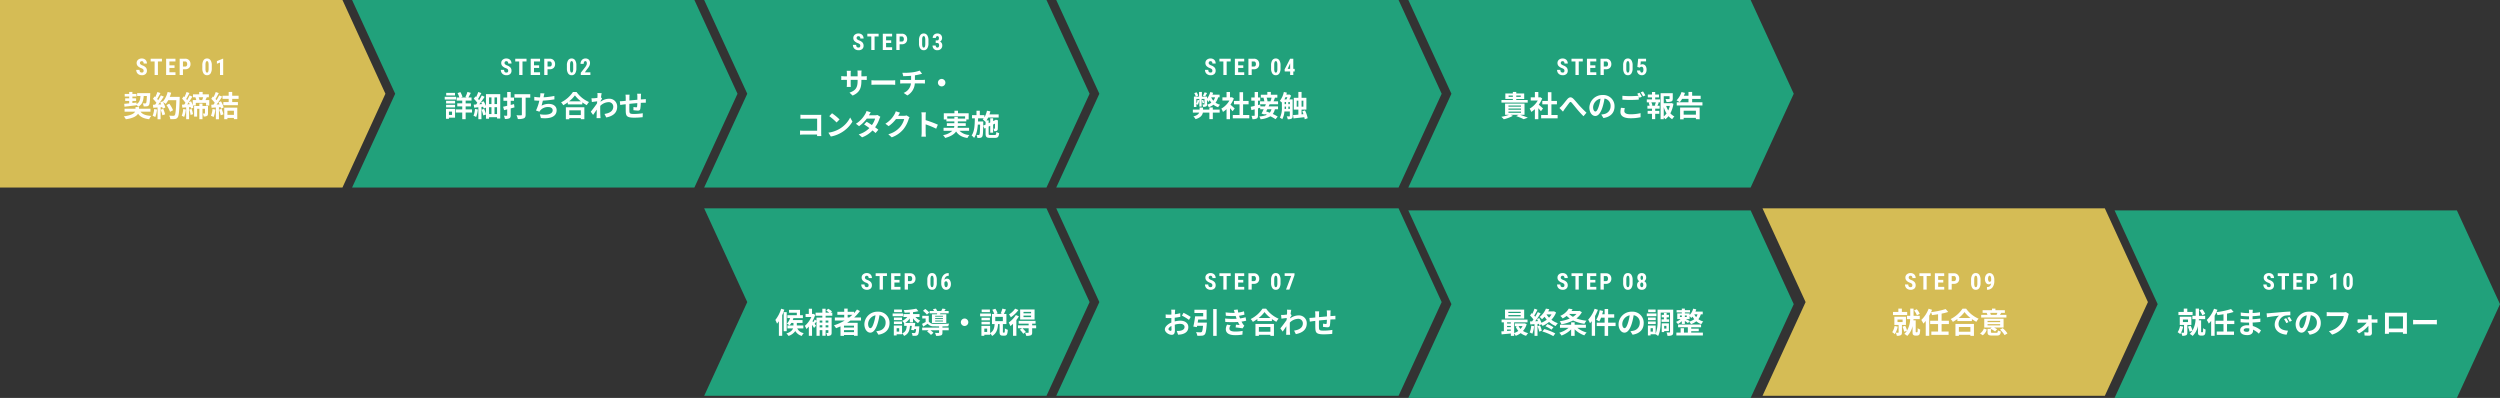 <svg xmlns="http://www.w3.org/2000/svg" width="1200" height="191" viewBox="0 0 1200 191">
  <rect x="0" y="0" width="1200" height="191" fill="#333333" stroke="none"/>
  <g id="img_steps" transform="translate(2103 -2027)">
    <path id="パス_134011" data-name="パス 134011" d="M0,90V45H185L164.385,90ZM0,45V0H164.385L185,45Z" transform="translate(-2103 2027)" fill="#d5bc55"/>
    <path id="パス_134012" data-name="パス 134012" d="M164.311,90H0L20.688,45,0,0H164.311L185,45,164.311,90Z" transform="translate(-1934 2027)" fill="#21a17b"/>
    <path id="パス_134013" data-name="パス 134013" d="M164.311,90H0L20.688,45,0,0H164.311L185,45,164.311,90Z" transform="translate(-1596 2027)" fill="#21a17b"/>
    <path id="パス_134014" data-name="パス 134014" d="M164.311,90H0L20.688,45,0,0H164.311L185,45,164.311,90Z" transform="translate(-1596 2127)" fill="#21a17b"/>
    <path id="パス_134015" data-name="パス 134015" d="M164.311,90H0L20.688,45,0,0H164.311L185,45,164.311,90Z" transform="translate(-1257 2127)" fill="#d5bc55"/>
    <path id="パス_134016" data-name="パス 134016" d="M164.311,90H0L20.688,45,0,0H164.311L185,45,164.311,90Z" transform="translate(-1765 2027)" fill="#21a17b"/>
    <path id="パス_134017" data-name="パス 134017" d="M164.311,90H0L20.688,45,0,0H164.311L185,45,164.311,90Z" transform="translate(-1765 2127)" fill="#21a17b"/>
    <path id="パス_134018" data-name="パス 134018" d="M164.311,90H0L20.688,45,0,0H164.311L185,45,164.311,90Z" transform="translate(-1427 2027)" fill="#21a17b"/>
    <path id="パス_134019" data-name="パス 134019" d="M164.311,90H0L20.688,45,0,0H164.311L185,45,164.311,90Z" transform="translate(-1427 2128)" fill="#21a17b"/>
    <path id="パス_134020" data-name="パス 134020" d="M164.311,90H0L20.688,45,0,0H164.311L185,45,164.311,90Z" transform="translate(-1088 2128)" fill="#21a17b"/>
    <path id="パス_134021" data-name="パス 134021" d="M.756-4.788c1.582-.182,3.752-.434,5.81-.7v-.2a4.516,4.516,0,0,1,.7.966C9.3-5.81,9.814-7.546,9.982-9.912h1.526c-.1,2.254-.21,3.15-.406,3.388a.492.492,0,0,1-.434.168c-.21,0-.658,0-1.162-.042A3.385,3.385,0,0,1,9.94-4.914a12.111,12.111,0,0,0,1.554-.056,1.331,1.331,0,0,0,.98-.546c.364-.462.5-1.806.63-5.166.014-.182.014-.63.014-.63H6.832v1.4h1.6C8.316-8.148,7.98-6.86,6.552-6.02l-.014-.742-1.988.21v-.994H6.328V-8.792H4.55V-9.66H6.51v-1.246H4.55v-.952H3.01v.952H.854V-9.66H3.01v.868H1.092v1.246H3.01v1.162c-.9.084-1.708.168-2.38.224ZM13.23-2.394v-1.4h-5.5V-4.62H6.048v.826H.8v1.4h5.04c-.462.882-1.806,1.75-5.39,2.24a8.835,8.835,0,0,1,.952,1.4c3.57-.5,5.18-1.54,5.866-2.674C8.33.126,9.926.91,12.6,1.232a6.99,6.99,0,0,1,1.008-1.6c-2.618-.154-4.242-.742-5.152-2.03Zm1.764-1.274A10.179,10.179,0,0,1,14.252-.42a8.229,8.229,0,0,1,1.274.6,12.944,12.944,0,0,0,.84-3.612Zm3.122.308a14.249,14.249,0,0,1,.826,2.7l1.316-.462a15.965,15.965,0,0,0-.91-2.632Zm4.368-6.132a16.056,16.056,0,0,0,.686-2l-1.708-.364A11.147,11.147,0,0,1,19.152-7.2l-.1-.168-1.176.518c.168.294.336.63.49.966l-1.414.056a45.07,45.07,0,0,0,2.674-3.794l-1.414-.588a21.891,21.891,0,0,1-1.288,2.3c-.14-.182-.308-.392-.49-.588.5-.784,1.078-1.862,1.582-2.828l-1.47-.518a18.506,18.506,0,0,1-1.022,2.436L15.19-9.7l-.784,1.148a13.189,13.189,0,0,1,1.68,1.918c-.21.308-.434.6-.644.868l-1.036.042.14,1.456,2.072-.14V1.232h1.47V-4.522l.8-.056a7.618,7.618,0,0,1,.2.756l1.26-.588A11.15,11.15,0,0,0,19.25-7.028a10.7,10.7,0,0,1,1.316.924,11.535,11.535,0,0,0,1.19-1.806H25.62c-.154,4.774-.364,6.818-.784,7.252a.691.691,0,0,1-.588.238c-.378,0-1.176,0-2.058-.084a3.98,3.98,0,0,1,.56,1.68,13.364,13.364,0,0,0,2.184-.042,1.735,1.735,0,0,0,1.344-.77c.588-.742.784-2.954.966-9.086.014-.21.014-.77.014-.77Zm1.582,6.4a13.168,13.168,0,0,0-1.82-3.136l-1.33.672a13.225,13.225,0,0,1,1.708,3.234Zm4.872-.574A10.2,10.2,0,0,1,28.224-.42a7.431,7.431,0,0,1,1.162.56,11.851,11.851,0,0,0,.826-3.6Zm2.9.266A11,11,0,0,1,32.48-.826L33.642-1.2a10,10,0,0,0-.714-2.52Zm9-1.722H38.192V-6.272h-1.5v1.148h-2.52v5.1H35.63V-3.78h1.064v5h1.5v-5h1.2v2.128c0,.112-.042.154-.168.154a8.352,8.352,0,0,1-.854,0A5.1,5.1,0,0,1,38.78-.084,2.852,2.852,0,0,0,40.348-.35c.406-.238.49-.644.49-1.274Zm-2.31-4.2c-.14.434-.322.938-.49,1.344h-1.26a8.6,8.6,0,0,0-.42-1.344ZM30.87-5.894c.252-.322.49-.672.742-1.036a8.723,8.723,0,0,1,.42.966ZM39.648-7.98c.182-.392.392-.854.616-1.344h.994V-10.71H38.276v-1.148H36.61v1.148H33.628v1.386h1.218l-.056.014a8.181,8.181,0,0,1,.42,1.33H33.516v2.52A12.923,12.923,0,0,0,32.7-7.378l-1.092.448c.616-.882,1.218-1.82,1.736-2.674l-1.316-.6c-.322.686-.742,1.5-1.2,2.282A7.209,7.209,0,0,0,30.38-8.5c.49-.784,1.064-1.89,1.568-2.856l-1.414-.49a17.318,17.318,0,0,1-1.008,2.436c-.112-.112-.224-.224-.336-.322l-.8,1.078a11.869,11.869,0,0,1,1.624,2.03c-.182.28-.378.56-.56.812-.406.014-.77.042-1.106.056l.168,1.442,1.848-.14v5.67h1.4V-4.564l.714-.056a7.815,7.815,0,0,1,.182.8l1.162-.5a7.95,7.95,0,0,0-.266-1.022h1.428V-6.636h4.928v1.288h1.54V-7.98Zm3.346,4.312A10.179,10.179,0,0,1,42.252-.42a8.229,8.229,0,0,1,1.274.6,12.944,12.944,0,0,0,.84-3.612Zm3.122.308a14.249,14.249,0,0,1,.826,2.7l1.316-.462a15.965,15.965,0,0,0-.91-2.632Zm-.238-3.486c.168.294.336.63.49.952l-1.414.07a45.069,45.069,0,0,0,2.674-3.794l-1.414-.588a21.891,21.891,0,0,1-1.288,2.3c-.14-.182-.308-.392-.49-.588.5-.784,1.078-1.862,1.582-2.828l-1.47-.518a18.506,18.506,0,0,1-1.022,2.436L43.19-9.7l-.784,1.148a13.189,13.189,0,0,1,1.68,1.918c-.21.308-.434.6-.644.868l-1.036.042.14,1.456c.616-.042,1.316-.1,2.072-.14V1.232h1.47V-4.522l.8-.056a7.618,7.618,0,0,1,.2.756l1.26-.588a11.418,11.418,0,0,0-1.288-2.954Zm7.406,4V-.868H50.162V-2.842ZM48.636,1.2h1.526V.616h3.122V1.19h1.61V-4.326H48.636ZM55.524-8.54v-1.512H52.458v-1.806H50.764v1.806H47.81V-8.54h2.954v1.526H48.2V-5.5h7V-7.014H52.458V-8.54Z" transform="translate(-2044 2083)" fill="#fff"/>
    <path id="パス_134022" data-name="パス 134022" d="M5.4-11.424H1.176v1.26H5.4Zm.532,1.876H.462v1.316H5.936ZM3.976-2.436v1.61H2.492v-1.61ZM5.418-3.752H1.078V1.022H2.492V.476H5.418Zm-4.3-.686H5.432V-5.684H1.12Zm0-1.89H5.432V-7.6H1.12ZM13.566-3.5H10.514V-4.914h2.534v-1.47H10.514v-1.33h2.828V-9.226H11.83c.35-.588.77-1.4,1.162-2.2l-1.624-.462a16.2,16.2,0,0,1-.966,2.45l.63.21H8.3l.672-.266A8.991,8.991,0,0,0,7.966-11.8l-1.344.5a9.976,9.976,0,0,1,.854,2.072H6.2v1.512H8.876v1.33H6.482v1.47H8.876V-3.5H5.754v1.512H8.876V1.218h1.638V-1.988h3.052Zm1.428-.2A10.5,10.5,0,0,1,14.28-.448a7.018,7.018,0,0,1,1.26.616,12.931,12.931,0,0,0,.84-3.626Zm9.366,2.45v-3.29h1.218v3.29Zm-2.618-3.29H22.9v3.29H21.742ZM22.9-9.254v3.206H21.742V-9.254Zm2.674,3.206H24.36V-9.254h1.218Zm-5.306-4.76v5.7a13.963,13.963,0,0,0-1.134-2.3l-1.2.532c.154.252.294.546.434.826l-1.3.1c.868-1.106,1.806-2.436,2.548-3.584l-1.358-.658c-.336.686-.8,1.5-1.288,2.282-.14-.182-.322-.392-.5-.6.49-.77,1.078-1.848,1.568-2.814l-1.47-.532a19.5,19.5,0,0,1-1.036,2.436c-.112-.112-.224-.21-.336-.308L14.406-8.6a12.234,12.234,0,0,1,1.708,1.96c-.2.28-.406.546-.6.8-.406.028-.8.056-1.134.07l.238,1.47c.6-.07,1.274-.14,1.988-.21V1.2h1.484v-5.88L18.9-4.76a8.752,8.752,0,0,1,.266.91l1.106-.518v3.192a18.28,18.28,0,0,0-.9-2.576l-1.246.406A15.709,15.709,0,0,1,18.956-.6l1.316-.448V1.008h1.47V.252h3.836v.63h1.54v-11.69ZM33.74-6.034l-1.6.406v-2h1.582V-9.2H32.144v-2.646H30.45V-9.2H28.644V-7.63H30.45v2.408c-.714.182-1.4.336-1.96.448l.462,1.652,1.5-.378V-.728c0,.21-.07.28-.266.28s-.77,0-1.33-.028a5.784,5.784,0,0,1,.49,1.568A4.6,4.6,0,0,0,31.5.784c.476-.252.644-.672.644-1.5V-3.962c.6-.154,1.2-.322,1.806-.49Zm7.784-4.76H33.95v1.666h3.542V-.994c0,.266-.112.35-.392.35s-1.33.014-2.2-.042a6.323,6.323,0,0,1,.658,1.82A7.128,7.128,0,0,0,38.43.8C39.074.5,39.3.014,39.3-.966V-9.128h2.226Zm6.818-.364-1.988-.084a6.349,6.349,0,0,1-.07,1.414c-.028.168-.056.364-.084.574a20.009,20.009,0,0,1-2.744-.266v1.736c.714.07,1.54.112,2.422.126a22.4,22.4,0,0,1-1.6,4.7l1.652.588a5.174,5.174,0,0,1,.392-.616A4.844,4.844,0,0,1,50.2-4.62c1.372,0,2.086.7,2.086,1.54,0,2.058-3.094,2.436-6.16,1.932L46.62.658c4.522.49,7.56-.644,7.56-3.794,0-1.792-1.5-3-3.766-3a6.822,6.822,0,0,0-3.472.882c.21-.686.434-1.582.63-2.436,1.876-.1,4.1-.364,5.558-.6L53.1-9.954a34.279,34.279,0,0,1-5.18.658c.028-.154.056-.308.084-.434C48.1-10.192,48.188-10.668,48.342-11.158Zm17.444,8.12V-.756h-5.53V-3.038Zm-7.168,4.27h1.638V.714h5.53v.518h1.708v-5.74H58.618Zm1.554-8.6a14.3,14.3,0,0,0,2.786-2.842,15.336,15.336,0,0,0,2.87,2.842Zm1.848-4.48a14.821,14.821,0,0,1-5.7,4.984A6.8,6.8,0,0,1,57.372-5.5a19.506,19.506,0,0,0,2.17-1.372v.98h6.972V-6.86a16.793,16.793,0,0,0,2.142,1.33,8.138,8.138,0,0,1,1.078-1.5,14.064,14.064,0,0,1-5.992-4.816Zm11.788,1.75c0,.154-.028.546-.056,1.078-.6.084-1.218.154-1.624.182a12.028,12.028,0,0,1-1.218.014l.182,1.792c.784-.112,1.862-.252,2.548-.336-.014.336-.042.672-.07.994-.8,1.176-2.2,3.024-3,4L71.68-.84c.49-.658,1.176-1.68,1.764-2.562-.014,1.176-.028,1.988-.056,3.08,0,.224-.014.728-.042,1.036h1.932c-.042-.322-.084-.826-.1-1.078C75.1-1.68,75.1-2.856,75.1-4c0-.364.014-.77.028-1.176a5.886,5.886,0,0,1,3.962-1.792,2.152,2.152,0,0,1,2.282,2.1c.014,2.184-1.75,3.192-4.214,3.556l.84,1.694c3.472-.686,5.25-2.38,5.25-5.208A3.715,3.715,0,0,0,79.38-8.61a6.875,6.875,0,0,0-4.116,1.442c.014-.126.014-.266.028-.392.238-.364.518-.826.714-1.078L75.488-9.3c.112-.882.224-1.6.308-1.988l-2.044-.07A7.73,7.73,0,0,1,73.808-10.094Zm20.9-.9H92.834a11.777,11.777,0,0,1,.1,1.288V-8.12c-1.274.112-2.632.238-3.822.35,0-.546.014-1.022.014-1.344a9.274,9.274,0,0,1,.084-1.456H87.234a10.814,10.814,0,0,1,.112,1.554V-7.6c-.448.042-.812.07-1.064.1-.714.07-1.358.1-1.764.1l.2,1.792c.364-.056,1.232-.2,1.68-.252.238-.028.56-.056.938-.1,0,1.3,0,2.66.014,3.262.07,2.422.5,3.178,4.13,3.178a39.6,39.6,0,0,0,3.99-.224l.07-1.9a28.206,28.206,0,0,1-4.186.35c-2.1,0-2.226-.308-2.254-1.68-.028-.6-.014-1.89,0-3.178,1.19-.126,2.562-.252,3.808-.35a15.425,15.425,0,0,1-.112,1.694c-.028.266-.154.322-.434.322a7.417,7.417,0,0,1-1.288-.182l-.042,1.554a21.189,21.189,0,0,0,2.114.21c.714,0,1.064-.182,1.218-.924a24.561,24.561,0,0,0,.21-2.8c.406-.028.77-.042,1.078-.056.364-.014,1.106-.028,1.344-.014V-8.428c-.406.042-.952.07-1.344.1-.322.014-.672.042-1.05.07.014-.462.014-.966.028-1.512C94.64-10.15,94.682-10.766,94.71-10.99Z" transform="translate(-1890 2083)" fill="#fff"/>
    <path id="パス_134023" data-name="パス 134023" d="M-17.528-6.188V-6.65h1.036c.742,0,1.232.014,1.54.042V-8.47a8.3,8.3,0,0,1-1.54.1h-1.036v-1.47a8.82,8.82,0,0,1,.1-1.3h-2a9.239,9.239,0,0,1,.084,1.3v1.47h-3.318V-9.758a8.556,8.556,0,0,1,.084-1.26H-24.57c.042.42.084.854.084,1.26v1.386h-1.19A9.094,9.094,0,0,1-27.188-8.5v1.9c.308-.028.812-.056,1.512-.056h1.19v1.9a11.322,11.322,0,0,1-.084,1.47h1.96c-.014-.28-.056-.854-.056-1.47v-1.9h3.318v.532c0,3.444-1.19,4.648-3.892,5.586l1.5,1.414C-18.368-.6-17.528-2.716-17.528-6.188Zm4.816-.294v2.2c.518-.042,1.456-.07,2.254-.07H-2.94c.588,0,1.3.056,1.638.07v-2.2c-.364.028-.98.084-1.638.084h-7.518C-11.186-6.4-12.208-6.44-12.712-6.482Zm14.854-3.57.434,1.624c.938-.028,2.408-.07,3.752-.182v1.988H2.38a12.187,12.187,0,0,1-1.288-.084V-4.9c.364-.028.882-.056,1.316-.056h3.85A5.541,5.541,0,0,1,2.744-.406L4.522.812A7.055,7.055,0,0,0,8.106-4.956h3.626c.378,0,.854.028,1.232.056V-6.706c-.308.028-.966.084-1.274.084H8.162V-8.848a22.6,22.6,0,0,0,2.352-.462c.238-.056.6-.154,1.078-.266l-1.148-1.54a15.174,15.174,0,0,1-3.528.84A33.037,33.037,0,0,1,2.142-10.052ZM21-7.112A1.8,1.8,0,0,0,19.208-5.32,1.8,1.8,0,0,0,21-3.528,1.8,1.8,0,0,0,22.792-5.32,1.8,1.8,0,0,0,21-7.112ZM-46.8,10.06v1.946c.392-.028,1.148-.056,1.736-.056h6.286v5.8h-6.454c-.63,0-1.26-.042-1.75-.084v2c.462-.042,1.26-.084,1.806-.084h6.384c0,.266,0,.5-.014.728h2.03c-.028-.42-.056-1.162-.056-1.652V11.4c0-.406.028-.966.042-1.288-.238.014-.826.028-1.232.028H-45.08C-45.556,10.144-46.284,10.116-46.8,10.06Zm15.176-.7-1.316,1.4a29.109,29.109,0,0,1,3.5,3.024l1.428-1.456A28.276,28.276,0,0,0-31.626,9.36Zm-1.75,9.324,1.176,1.848a15.162,15.162,0,0,0,5.194-1.974,14.887,14.887,0,0,0,5.18-5.18L-22.918,11.4a13.182,13.182,0,0,1-5.1,5.446A14.43,14.43,0,0,1-33.376,18.684Zm20.342-9.772-2.03-.63a5.794,5.794,0,0,1-.644,1.456A13,13,0,0,1-20.16,14.4l1.512,1.162a16.838,16.838,0,0,0,3.7-3.626h4a9.937,9.937,0,0,1-1.54,3.094c-.882-.588-1.764-1.162-2.506-1.582l-1.246,1.274c.714.448,1.638,1.078,2.548,1.75A11.893,11.893,0,0,1-18.83,19.51l1.624,1.414a13.173,13.173,0,0,0,5.012-3.318c.574.462,1.092.9,1.47,1.246l1.33-1.582c-.406-.336-.952-.742-1.554-1.176a16.031,16.031,0,0,0,2.072-4.032,6.586,6.586,0,0,1,.462-.994l-1.428-.882a4.445,4.445,0,0,1-1.218.154H-13.9A15.083,15.083,0,0,1-13.034,8.912ZM1.022,9.08l-2.044-.672a6.735,6.735,0,0,1-.63,1.47A12.327,12.327,0,0,1-6.02,14.386l1.568,1.162A15.958,15.958,0,0,0-.924,12.16H3.01a9.952,9.952,0,0,1-1.988,3.822A11.157,11.157,0,0,1-4.62,19.44l1.652,1.484a13.072,13.072,0,0,0,5.656-3.948A14.607,14.607,0,0,0,5.124,12.3a5.605,5.605,0,0,1,.462-1.008L4.158,10.41a4.489,4.489,0,0,1-1.218.168H.126c.014-.028.028-.042.042-.07C.336,10.2.7,9.57,1.022,9.08ZM11.4,18.656a15.377,15.377,0,0,1-.14,1.96H13.44c-.056-.574-.126-1.554-.126-1.96V14.694a40.437,40.437,0,0,1,5.054,2.086l.8-1.932a45.725,45.725,0,0,0-5.852-2.17V10.606a15.221,15.221,0,0,1,.126-1.68H11.256a9.718,9.718,0,0,1,.14,1.68Zm12.278-6.72V10.83h8.568v1.106H28.756v-.8H27.09v.8ZM34.16,17.788V16.346H28.63a4.753,4.753,0,0,0,.112-.882h3.822V14.12H28.756v-.84h4.088v-.924h1.12V9.374H28.84V8.156H27.132V9.374h-5.11v2.982h1.246v.924H27.09v.84h-3.6v1.344h3.584a6.416,6.416,0,0,1-.14.882H21.91v1.442h4.214a8.5,8.5,0,0,1-4.466,2.086,6.794,6.794,0,0,1,1.036,1.344c2.856-.77,4.41-1.876,5.236-3.122,1.106,1.736,2.772,2.73,5.432,3.15a6.477,6.477,0,0,1,.98-1.456,7.113,7.113,0,0,1-4.774-2Zm6.776-2.45.028-1.4v-.63h-2.52c.014-.49.028-.994.042-1.5H41.16a5.219,5.219,0,0,1-.448.5,9.079,9.079,0,0,1,1.246,1.176l.126-.14v1.456Zm3.416,4.452c-.7,0-.8-.084-.8-.658V15.758l.756-.35V18.67H45.7V14.764l.9-.42c-.014,1.33-.014,2.1-.042,2.226-.014.182-.084.21-.2.21s-.308,0-.476-.014a3.791,3.791,0,0,1,.294,1.218,3.2,3.2,0,0,0,1.162-.154.982.982,0,0,0,.6-.966c.042-.42.042-1.848.056-3.836l.056-.224-1.036-.364-.252.182-.056.042-1.008.462V11.768H44.31v2l-.756.35V12.776H42.532a9.117,9.117,0,0,0,.8-1.358h5.026V9.906h-4.4c.154-.476.308-.966.42-1.456l-1.638-.308A10.113,10.113,0,0,1,41.5,11.32V10.27H39.312V8.156h-1.6V10.27H35.574v1.54h1.344c-.042,3.234-.168,6.314-1.554,8.232a4.941,4.941,0,0,1,1.19,1.162c1.162-1.6,1.61-3.864,1.806-6.384h1.092c-.056,3.29-.14,4.466-.322,4.746a.407.407,0,0,1-.406.224,7.819,7.819,0,0,1-1.008-.056,3.909,3.909,0,0,1,.406,1.484,7.318,7.318,0,0,0,1.442-.07,1.254,1.254,0,0,0,.9-.574c.322-.448.42-1.792.476-5.222l.574,1.358.574-.266v2.688c0,1.6.448,2.044,2.1,2.044h2.45c1.358,0,1.778-.532,1.96-2.282a4.586,4.586,0,0,1-1.344-.574c-.084,1.232-.2,1.47-.742,1.47Z" transform="translate(-1672 2072)" fill="#fff"/>
    <path id="パス_134024" data-name="パス 134024" d="M-60.046-11.816a16.122,16.122,0,0,1-2.786,5.4,11.581,11.581,0,0,1,.8,1.792,13.882,13.882,0,0,0,.9-1.19V1.2h1.582V-8.708c.392-.868.742-1.778,1.036-2.646Zm2.66,1.638h-1.442v9.156h1.442Zm7.994,7.8v-1.4h-3.136V-5h2.744V-6.37h-4.69c.112-.28.224-.56.308-.84l-.42-.1h4.97V-8.694h-1.372V-11.27h-5.278V-9.9h3.738v1.2H-57.05v1.386h1.3a7.374,7.374,0,0,1-1.526,2.66,9.677,9.677,0,0,1,1.288.84A9.278,9.278,0,0,0-55.16-5h1.022V-3.78h-2.884v1.4h2.688C-54.656-1.5-55.482-.574-57.54.07a5.175,5.175,0,0,1,1.05,1.19,6.581,6.581,0,0,0,3.248-2.366A5.113,5.113,0,0,0-50.12,1.246,4.473,4.473,0,0,1-49.182-.1a4.238,4.238,0,0,1-3.15-2.282ZM-37.38-6.146v.994H-38.7v-.994ZM-38.7-2.856V-3.864h1.316v1.008Zm-2.856,0V-3.864h1.274v1.008Zm1.274-3.29v.994h-1.274v-.994Zm4.788-2.31v-1.47h-.756l.6-.6A8.727,8.727,0,0,0-37.492-11.8l-.91.868a11.247,11.247,0,0,1,1.414,1.008H-38.7v-1.9h-1.582v1.9h-3.234v1.47h3.234v.91h-2.8v1.512L-43.9-6.65a9.778,9.778,0,0,1-.742,1.3q-.21-.252-.378-.462a16.079,16.079,0,0,0,1.316-3.024l-.84-.532-.294.056h-.392v-2.506h-1.54V-9.31h-1.554v1.484h2.758A11.8,11.8,0,0,1-48.706-3.57a6.042,6.042,0,0,1,.784,1.5,9.571,9.571,0,0,0,1.162-1.2V1.2h1.54V-4.1a17.511,17.511,0,0,1,.952,1.54l.966-1.106L-44-4.55c.28-.35.6-.784.924-1.2V1.19h1.526V-1.54h1.274V1.148H-38.7V-1.54h1.316V-.378c0,.154-.042.2-.182.2s-.5,0-.868-.014a5.434,5.434,0,0,1,.5,1.428,3.083,3.083,0,0,0,1.6-.28c.406-.252.518-.644.518-1.3v-7.2H-38.7v-.91Zm7.364-.448h2.282A19.118,19.118,0,0,1-27.356-7.63h-.77Zm3.052,6.118H-29.89v-.9h4.816ZM-29.89-.574v-.952h4.816v.952Zm8.162-5.586V-7.63h-3.248a20.478,20.478,0,0,0,2.758-3.08l-1.428-.728A17.049,17.049,0,0,1-25.088-9.66v-.686h-3.038v-1.512h-1.652v1.512h-3.29V-8.9h3.29V-7.63h-4.494v1.47h4.76a24.805,24.805,0,0,1-5.194,2.324A9.06,9.06,0,0,1-33.7-2.464c.714-.266,1.442-.574,2.142-.882V1.232h1.666V.812h4.816v.364h1.75V-5.04h-5.1c.574-.364,1.106-.728,1.652-1.12ZM-8.022-4.928a5.331,5.331,0,0,0-5.656-5.46A6.22,6.22,0,0,0-20.1-4.4c0,2.366,1.288,4.074,2.842,4.074,1.526,0,2.73-1.736,3.57-4.564a28.313,28.313,0,0,0,.84-3.794,3.461,3.461,0,0,1,2.94,3.7A3.8,3.8,0,0,1-13.1-1.232a10.768,10.768,0,0,1-1.3.224l1.05,1.666C-9.828.112-8.022-1.974-8.022-4.928Zm-10.29.35a4.407,4.407,0,0,1,3.556-4.06A21.014,21.014,0,0,1-15.5-5.25c-.574,1.89-1.12,2.772-1.708,2.772C-17.752-2.478-18.312-3.164-18.312-4.578Zm16.24-6.846H-5.838v1.26h3.766Zm.49,1.876H-6.538v1.316h4.956ZM-2.044-7.6H-5.922v1.274h3.878ZM-5.922-4.438h3.878V-5.684H-5.922ZM-3.388-2.45V-.84H-4.606V-2.45Zm1.372-1.3H-5.964V1.022h1.358V.462h2.59Zm5.264-1.54V-7.21A8.342,8.342,0,0,0,5.656-4.9a6.042,6.042,0,0,1,1.05-1.19A7.42,7.42,0,0,1,4.382-7.854H6.37v-1.4H3.248v-.924a20.9,20.9,0,0,0,2.6-.448L4.788-11.844a32.75,32.75,0,0,1-5.978.686A5.84,5.84,0,0,1-.8-9.912c.8-.014,1.652-.056,2.506-.112v.77H-1.358v1.4H.532A6.943,6.943,0,0,1-1.96-5.978a6.969,6.969,0,0,1,.952,1.064v1.33H.238C.1-1.862-.28-.686-1.96.028A4.328,4.328,0,0,1-1.05,1.26C1.064.294,1.61-1.316,1.792-3.584h.9c-.112.714-.238,1.414-.35,1.946l1.4.154c.042-.168.07-.364.112-.56H4.7A3.794,3.794,0,0,1,4.326-.266a.546.546,0,0,1-.448.14A9.8,9.8,0,0,1,2.6-.2a3.608,3.608,0,0,1,.42,1.386,14.287,14.287,0,0,0,1.6-.014A1.38,1.38,0,0,0,5.586.714c.35-.378.518-1.344.658-3.486.028-.2.056-.574.056-.574H4.074c.1-.546.182-1.12.252-1.638h-4.9a8.187,8.187,0,0,0,2.282-2.17v1.862Zm14.364-2.7H13.874v-.42h3.738Zm0,1.134H13.874v-.434h3.738Zm0,1.148H13.874V-6.16h3.738Zm-5.278-3.43V-4.97h6.888V-9.142H16.184l.182-.448h3.99v-1.12H18.3c.2-.266.406-.588.616-.938l-1.554-.238a10.448,10.448,0,0,1-.6,1.176H14.84a5.943,5.943,0,0,0-.644-1.162l-1.358.252a6.212,6.212,0,0,1,.476.91H11.228v1.12H14.84c-.028.154-.07.308-.1.448Zm-1.288-.84A9.165,9.165,0,0,0,9.1-11.7l-1.078.91a9.809,9.809,0,0,1,1.89,1.806Zm6.328,6.65c1.05-.014,2.058-.042,2.8-.07a7.134,7.134,0,0,1,.406-1.274c-1.932.14-5.586.182-7.28.112a2.743,2.743,0,0,1-2.492-1.12V-8.4H7.686v1.26H9.3v1.694c-.588.336-1.2.644-1.722.9l.56,1.316c.784-.476,1.47-.91,2.142-1.372A3.61,3.61,0,0,0,13.314-3.36c.644.014,1.512.028,2.45.028v.588H7.644v1.26h3.094L10-.868A10.547,10.547,0,0,1,11.858.77l1.2-1.022a9.13,9.13,0,0,0-1.456-1.232h4.158V-.406c0,.154-.07.21-.294.21s-.98.014-1.666-.028a5.567,5.567,0,0,1,.518,1.442A7.125,7.125,0,0,0,16.66.994c.56-.224.714-.616.714-1.358v-1.12h3v-1.26h-3ZM28-7.112A1.8,1.8,0,0,0,26.208-5.32,1.8,1.8,0,0,0,28-3.528,1.8,1.8,0,0,0,29.792-5.32,1.8,1.8,0,0,0,28-7.112Zm12.152-4.312H36.2v1.26h3.948Zm.5,1.932H35.462v1.316h5.194Zm-.5,2H36.12v1.246h4.032ZM36.12-4.284h4.032v-1.26H36.12ZM46.368-5.852h-3.64V-7.9h3.64ZM38.836-.658H37.478v-1.6h1.358Zm7.756.294c-.2,0-.21-.056-.21-.462V-4.438h1.694V-9.324H46.858c.294-.574.672-1.344,1.008-2.128l-1.722-.42a14.775,14.775,0,0,1-.826,2.324l.77.224H43.134l.714-.252A8.977,8.977,0,0,0,42.77-11.8l-1.456.476a12.011,12.011,0,0,1,.91,2H41.146v4.886H42.42c-.14,1.764-.434,3.332-2.17,4.312V-3.57H36.078V1.2h1.4V.658H40.25V.042a4.561,4.561,0,0,1,.966,1.232c2.2-1.288,2.688-3.346,2.856-5.712H44.8V-.812c0,1.428.28,1.918,1.512,1.918h.91c1.022,0,1.4-.588,1.526-2.828a4.555,4.555,0,0,1-1.4-.63C47.32-.616,47.264-.364,47.04-.364ZM59.92-9.59H56.28v-.7h3.64Zm0,1.82H56.28V-8.5h3.64Zm1.68-3.682H54.67v4.844H61.6Zm-9.338-.392A9.986,9.986,0,0,1,49.35-9.1a10.331,10.331,0,0,1,.826,1.414A14.823,14.823,0,0,0,53.844-11.2Zm.364,3.052a12.567,12.567,0,0,1-3.43,3.6,12.423,12.423,0,0,1,.8,1.722,13.152,13.152,0,0,0,1.26-1.134V1.2h1.61V-6.4a14.783,14.783,0,0,0,1.218-1.764Zm9.716,4.956h-1.9v-.8h1.624V-5.992H53.956v1.358h4.788v.8H53.62v1.414h1.96l-1.036.686A11.793,11.793,0,0,1,56.154.21L57.4-.672a14.72,14.72,0,0,0-1.6-1.75h2.94V-.476c0,.154-.056.21-.252.224s-.84,0-1.428-.028A5.85,5.85,0,0,1,57.582,1.2a5.542,5.542,0,0,0,2.17-.238c.546-.238.686-.63.686-1.4V-2.422h1.918Z" transform="translate(-1668 2187)" fill="#fff"/>
    <path id="パス_134025" data-name="パス 134025" d="M6.2-11.7a11.965,11.965,0,0,1-.8,1.652l1.078.336a16.85,16.85,0,0,0,.91-1.652Zm-3.066,1.6a6.063,6.063,0,0,0-.8-1.6L1.232-11.3A6.084,6.084,0,0,1,1.96-9.66ZM10.15-4.424H8.5V-3.4H5.46V-4.4H3.808V-3.4H.574v1.456H3.612C3.318-1.246,2.59-.574.84-.112A5.438,5.438,0,0,1,1.876,1.2c2.45-.728,3.262-1.932,3.5-3.15H8.5V1.19H10.15V-1.946h3.29V-3.4H10.15ZM9.408-9.282h1.82A5.009,5.009,0,0,1,10.4-7.644a5.787,5.787,0,0,1-1.008-1.61Zm4,0V-10.57H9.982c.112-.294.224-.6.322-.882l-1.33-.406A11.78,11.78,0,0,1,7.392-8.6V-9.618H4.914v-2.24H3.542v2.24H1.078v4.97h1.19v-1.4a6.822,6.822,0,0,1,.714.35,10.173,10.173,0,0,0,.672-2.17l-.84-.2A7.029,7.029,0,0,1,2.268-6.2V-8.5H3.682V-4.83H4.774V-8.5H6.146V-6.02c0,.126-.042.154-.154.154s-.476,0-.826,0a4.233,4.233,0,0,1,.308,1.148,2.943,2.943,0,0,0,1.47-.21c.364-.182.448-.5.448-1.078v-2.03a11.55,11.55,0,0,1,.63,1.022c.2-.266.42-.56.63-.9a8.821,8.821,0,0,0,.8,1.19,6.571,6.571,0,0,1-1.96.966,5.91,5.91,0,0,1,.728,1.246,8.331,8.331,0,0,0,2.24-1.218,6.814,6.814,0,0,0,2.254,1.2,5.142,5.142,0,0,1,.91-1.2,7.415,7.415,0,0,1-2.184-.98,7.166,7.166,0,0,0,1.274-2.576Zm-7.42,2.7a12.682,12.682,0,0,0-.434-1.484l-.7.182a11.354,11.354,0,0,1,.406,1.526ZM20.65-3.948c-.294-.28-1.372-1.246-2.044-1.792a13.589,13.589,0,0,0,1.652-3l-.938-.6-.294.07H18.4v-2.576H16.744v2.576H14.756v1.512H18.13A10.458,10.458,0,0,1,14.224-3.85a6.673,6.673,0,0,1,.784,1.582,11.585,11.585,0,0,0,1.736-1.344v4.83H18.4V-4.06c.476.518.952,1.078,1.246,1.47ZM24.682-.812V-5.936h2.646v-1.61H24.682v-4.186H22.974v4.186h-2.66v1.61h2.66V-.812H19.74V.812h7.924V-.812ZM38.346-9.128a13.615,13.615,0,0,1-.532,1.764h-1.47l.056-.014a7.309,7.309,0,0,0-.42-1.75ZM38.3-3.542A4.283,4.283,0,0,1,37.492-1.9c-.6-.224-1.19-.434-1.736-.6.168-.336.35-.686.518-1.036ZM41.468-5.95V-7.364H39.312c.21-.5.448-1.12.672-1.764h1.148v-1.4H38.01v-1.33H36.316v1.33H33.194v1.4h1.554l-.28.056a9.448,9.448,0,0,1,.406,1.708h-2.1V-5.95h2.842q-.189.483-.42,1.008H33.012l-.112-.9-1.064.28V-7.686h1.078V-9.212H31.836v-2.632h-1.6v2.632H28.616v1.526H30.24v2.52c-.714.168-1.372.322-1.9.434l.35,1.61,1.554-.42v2.87c0,.21-.07.266-.238.266s-.756.014-1.3-.014A6.049,6.049,0,0,1,29.162,1.2,4.136,4.136,0,0,0,31.248.868c.448-.252.588-.7.588-1.526V-3.99c.35-.1.7-.21,1.05-.308v.756h1.68c-.35.756-.714,1.484-1.036,2.044l1.442.462.14-.252c.336.112.686.252,1.036.392a11.226,11.226,0,0,1-3.71.8,4.411,4.411,0,0,1,.616,1.344A11.2,11.2,0,0,0,37.786-.182a16.911,16.911,0,0,1,2.464,1.4L41.3-.028a16.129,16.129,0,0,0-2.352-1.26,6.185,6.185,0,0,0,.994-2.254h1.512v-1.4H36.946c.168-.336.322-.686.462-1.008ZM46.4-3.7V-4.83h.728V-3.7ZM44.618-4.83H45.3V-3.7h-.7c.014-.308.014-.588.014-.868Zm1.316-4.522a11.08,11.08,0,0,1-.448,1.064h-.952c.168-.336.322-.7.476-1.064Zm.462,2.3h.728v1.05H46.4Zm-1.778,0H45.3v1.05h-.686Zm3.85-1.232h-1.6a16.254,16.254,0,0,0,.854-1.806l-.882-.6-.266.084H45.444c.1-.308.182-.63.252-.938l-1.456-.308a10.1,10.1,0,0,1-1.932,4.27A7.823,7.823,0,0,1,43.3-6.8v2.24A10.337,10.337,0,0,1,42.35.5a6.737,6.737,0,0,1,1.134.714,8.945,8.945,0,0,0,1.036-3.7h2.6V-.364c0,.168-.056.224-.224.224s-.7,0-1.26-.014A4.494,4.494,0,0,1,46.1,1.232a3.81,3.81,0,0,0,1.834-.28c.406-.238.532-.644.532-1.288Zm1.946,3.5V-7.672h.8v2.884ZM53.62-7.672v2.884h-.868V-7.672ZM55.678.756A14.942,14.942,0,0,0,54.4-3.01l-1.3.42c.2.434.378.91.546,1.386l-.9.084V-3.4h2.324V-9.044H52.752v-2.814h-1.54v2.814H49.028V-3.4h2.184V-.98c-.952.1-1.834.168-2.548.21l.224,1.6c1.428-.154,3.332-.35,5.18-.574a8.244,8.244,0,0,1,.2.994Z" transform="translate(-1531 2083)" fill="#fff"/>
    <path id="パス_134026" data-name="パス 134026" d="M6.1-11.368H4.172a11.267,11.267,0,0,1,.1,1.232c0,.238,0,.644-.014,1.134-.28.014-.56.028-.812.028a15.524,15.524,0,0,1-1.932-.112L1.54-7.392a17.164,17.164,0,0,0,1.96.07c.224,0,.476-.014.742-.028v1.176c0,.322,0,.658.014.994-1.722.742-3.122,2.016-3.122,3.234C1.134-.462,3.052.714,4.41.714c.924,0,1.54-.462,1.54-2.2,0-.476-.028-1.568-.056-2.674A9.439,9.439,0,0,1,8.526-4.55c1.218,0,2.058.56,2.058,1.512,0,1.022-.9,1.582-2.03,1.792a10.78,10.78,0,0,1-1.722.1L7.476.658A12.818,12.818,0,0,0,9.31.434C11.536-.126,12.4-1.372,12.4-3.024c0-1.932-1.694-3.052-3.85-3.052a11.6,11.6,0,0,0-2.688.364V-6.23c0-.406,0-.84.014-1.26.91-.112,1.876-.252,2.674-.434L8.512-9.66a17.146,17.146,0,0,1-2.576.5c.014-.35.028-.686.042-.994C6.006-10.514,6.062-11.116,6.1-11.368Zm3.99,1.512L9.324-8.5A22.275,22.275,0,0,1,12.7-6.454l.84-1.428A29.255,29.255,0,0,0,10.094-9.856ZM2.856-2.016c0-.49.574-1.064,1.428-1.526.028.756.042,1.4.042,1.75,0,.476-.2.588-.448.588C3.514-1.2,2.856-1.582,2.856-2.016ZM16.884-5.152c.084-.476.168-.98.238-1.47h4.06v-4.7H15.316v1.554H19.53v1.6H15.652A44.283,44.283,0,0,1,14.8-3.248l1.68.266q.063-.294.126-.63h2.842c-.154,1.834-.336,2.716-.63,2.954a.909.909,0,0,1-.63.168c-.378,0-1.274-.014-2.114-.1a4.176,4.176,0,0,1,.616,1.75,17.911,17.911,0,0,0,2.2-.028,1.9,1.9,0,0,0,1.386-.6c.49-.546.742-1.9.966-5a6.278,6.278,0,0,0,.056-.686Zm7.448-6.5V1.218H26V-11.648Zm5.712,4.536.1,1.652a52.065,52.065,0,0,0,6.09.014c.224.476.49.966.784,1.456-.42-.042-1.176-.112-1.764-.168l-.14,1.33c1.022.112,2.534.294,3.318.448l.854-1.288a4.268,4.268,0,0,1-.63-.714,12.741,12.741,0,0,1-.728-1.246,18.76,18.76,0,0,0,2.24-.434l-.28-1.652a18.074,18.074,0,0,1-2.674.56c-.084-.224-.168-.434-.238-.63s-.14-.434-.21-.658A20.409,20.409,0,0,0,39.34-8.96l-.224-1.61a16.091,16.091,0,0,1-2.758.6q-.147-.714-.252-1.47l-1.876.21c.168.49.308.938.448,1.386a29.122,29.122,0,0,1-4.382-.21l.1,1.61a32.733,32.733,0,0,0,4.718.126c.084.238.168.5.28.826.056.154.112.322.182.49A35.876,35.876,0,0,1,30.044-7.112Zm2.688,3.248L31-4.2a4.649,4.649,0,0,0-.6,2.254c.028,2,1.764,2.828,4.564,2.828a21.5,21.5,0,0,0,3.4-.266l.1-1.778a18.426,18.426,0,0,1-3.514.308c-1.848,0-2.828-.42-2.828-1.456A2.628,2.628,0,0,1,32.732-3.864Zm19.054.826V-.756h-5.53V-3.038Zm-7.168,4.27h1.638V.714h5.53v.518h1.708v-5.74H44.618Zm1.554-8.6a14.3,14.3,0,0,0,2.786-2.842,15.337,15.337,0,0,0,2.87,2.842Zm1.848-4.48a14.821,14.821,0,0,1-5.7,4.984A6.8,6.8,0,0,1,43.372-5.5a19.506,19.506,0,0,0,2.17-1.372v.98h6.972V-6.86a16.793,16.793,0,0,0,2.142,1.33,8.138,8.138,0,0,1,1.078-1.5,14.064,14.064,0,0,1-5.992-4.816Zm11.788,1.75c0,.154-.028.546-.056,1.078-.6.084-1.218.154-1.624.182a12.028,12.028,0,0,1-1.218.014l.182,1.792c.784-.112,1.862-.252,2.548-.336-.014.336-.042.672-.07.994-.8,1.176-2.2,3.024-3,4L57.68-.84c.49-.658,1.176-1.68,1.764-2.562-.014,1.176-.028,1.988-.056,3.08,0,.224-.014.728-.042,1.036h1.932c-.042-.322-.084-.826-.1-1.078C61.1-1.68,61.1-2.856,61.1-4c0-.364.014-.77.028-1.176a5.886,5.886,0,0,1,3.962-1.792,2.152,2.152,0,0,1,2.282,2.1c.014,2.184-1.75,3.192-4.214,3.556l.84,1.694c3.472-.686,5.25-2.38,5.25-5.208A3.715,3.715,0,0,0,65.38-8.61a6.875,6.875,0,0,0-4.116,1.442c.014-.126.014-.266.028-.392.238-.364.518-.826.714-1.078L61.488-9.3c.112-.882.224-1.6.308-1.988l-2.044-.07A7.73,7.73,0,0,1,59.808-10.094Zm20.9-.9H78.834a11.777,11.777,0,0,1,.1,1.288V-8.12c-1.274.112-2.632.238-3.822.35,0-.546.014-1.022.014-1.344a9.274,9.274,0,0,1,.084-1.456H73.234a10.814,10.814,0,0,1,.112,1.554V-7.6c-.448.042-.812.07-1.064.1-.714.07-1.358.1-1.764.1l.2,1.792c.364-.056,1.232-.2,1.68-.252.238-.028.56-.056.938-.1,0,1.3,0,2.66.014,3.262.07,2.422.5,3.178,4.13,3.178a39.6,39.6,0,0,0,3.99-.224l.07-1.9a28.206,28.206,0,0,1-4.186.35c-2.1,0-2.226-.308-2.254-1.68-.028-.6-.014-1.89,0-3.178,1.19-.126,2.562-.252,3.808-.35a15.425,15.425,0,0,1-.112,1.694c-.028.266-.154.322-.434.322a7.417,7.417,0,0,1-1.288-.182l-.042,1.554a21.189,21.189,0,0,0,2.114.21c.714,0,1.064-.182,1.218-.924a24.561,24.561,0,0,0,.21-2.8c.406-.028.77-.042,1.078-.056.364-.014,1.106-.028,1.344-.014V-8.428c-.406.042-.952.07-1.344.1-.322.014-.672.042-1.05.07.014-.462.014-.966.028-1.512C80.64-10.15,80.682-10.766,80.71-10.99Z" transform="translate(-1545 2187)" fill="#fff"/>
    <path id="パス_134027" data-name="パス 134027" d="M13.482-9.338a7.163,7.163,0,0,0-1.442-2.226l-1.288.588A7.817,7.817,0,0,1,12.1-8.666Zm-6.034-.938H4.9v-1.582H3.206v1.582H.644v1.512h6.8ZM1.4-3.528A7.851,7.851,0,0,1,.266-.546,8.32,8.32,0,0,1,1.5.378,10.717,10.717,0,0,0,2.912-3.206Zm1.4-3.08H5.25v1.19H2.8ZM6.86-4.046V-7.98H1.288v3.934H3.332V-.5c0,.154-.056.2-.224.2s-.672,0-1.134-.014a5.867,5.867,0,0,1,.49,1.5A3.942,3.942,0,0,0,4.326.91c.476-.252.6-.672.6-1.372V-4.046ZM11.816-.5a.279.279,0,0,1-.224-.1.337.337,0,0,1-.056-.21V-6.23H10.444l.042-.588h3V-8.4H10.514v-3.458h-1.6V-8.4H7.336v1.582h1.54a11.694,11.694,0,0,1-1.5,5.488A12.62,12.62,0,0,0,6.5-3.654l-1.3.448A13.291,13.291,0,0,1,6.02-.756l1.3-.49A7.1,7.1,0,0,1,6.062.266a7.259,7.259,0,0,1,1.414.98,9.491,9.491,0,0,0,2.548-4.718V-.7c0,.9.07,1.162.322,1.414a1.4,1.4,0,0,0,1.008.364h.812A1.5,1.5,0,0,0,13.02.84,1.209,1.209,0,0,0,13.5.084a11.045,11.045,0,0,0,.182-1.918,3.52,3.52,0,0,1-1.19-.658A14.958,14.958,0,0,1,12.446-.91a.575.575,0,0,1-.126.322.329.329,0,0,1-.238.084ZM27.468-4.438v-1.61h-3.5V-9.464a23.183,23.183,0,0,0,3.164-.8l-1.218-1.4A36.843,36.843,0,0,1,18.9-10.178c.182-.378.336-.742.49-1.12l-1.652-.518a14.571,14.571,0,0,1-3.5,5.39,13.017,13.017,0,0,1,.98,1.75,13.046,13.046,0,0,0,1.134-1.288V1.2h1.666v-9.66a15.9,15.9,0,0,0,.868-1.68,6.5,6.5,0,0,1,.476,1.386c.938-.112,1.932-.238,2.912-.406v3.108H18.48v1.61h3.794V-.854H19.04v1.6h8.288v-1.6h-3.36V-4.438Zm10.318,1.4V-.756h-5.53V-3.038Zm-7.168,4.27h1.638V.714h5.53v.518h1.708v-5.74H30.618Zm1.554-8.6a14.3,14.3,0,0,0,2.786-2.842,15.337,15.337,0,0,0,2.87,2.842Zm1.848-4.48a14.821,14.821,0,0,1-5.7,4.984A6.8,6.8,0,0,1,29.372-5.5a19.506,19.506,0,0,0,2.17-1.372v.98h6.972V-6.86a16.793,16.793,0,0,0,2.142,1.33,8.138,8.138,0,0,1,1.078-1.5,14.064,14.064,0,0,1-5.992-4.816ZM50.75-9.828c-.112.294-.28.644-.406.91l.2.042H47.432l.182-.042a8.529,8.529,0,0,0-.336-.91Zm4.326.952H51.982c.182-.252.378-.56.588-.91l-.21-.042h1.974v-1.288H49.812v-.742H48.16v.742H43.652v1.288h2.03l-.07.014a8.5,8.5,0,0,1,.35.938h-3v1.288h12.11ZM43.722.938A5.342,5.342,0,0,0,45.654-1.82l-1.4-.49A4.629,4.629,0,0,1,42.42.056Zm2.3-5.362h6.048v.63H46.018Zm0-1.568h6.048v.616H46.018ZM48.384-.266c-.63,0-.742-.042-.742-.42v-1.4a8.736,8.736,0,0,1,1.974,1.2l1.008-1.036a8.9,8.9,0,0,0-1.456-.854h4.55V-7.014H44.436v4.242h3.5l-.574.56.168.07H46.018v1.47c0,1.33.434,1.736,2.2,1.736H50.47c1.3,0,1.75-.392,1.932-1.946a4.492,4.492,0,0,1-1.414-.532c-.07.994-.154,1.148-.672,1.148ZM52-1.764a11.605,11.605,0,0,1,2.2,2.618l1.372-.8a10.281,10.281,0,0,0-2.282-2.534Z" transform="translate(-1195 2187)" fill="#fff"/>
    <path id="パス_134028" data-name="パス 134028" d="M4.13-9.492v-.658H6.174v.658Zm5.838-.658v.658H7.812v-.658ZM13.3-7.994H7.812v-.5H11.62V-11.13H7.812v-.728H6.174v.728H2.562V-8.5H6.174v.5H.7v1.246H13.3ZM4.06-2.436h6.02v.574H4.06Zm0-1.456h6.02v.56H4.06Zm0-1.442h6.02v.546H4.06ZM11.774-.91V-6.286H2.436V-.91h1.9A19.007,19.007,0,0,1,.63.07a10.757,10.757,0,0,1,1.2,1.19A17.892,17.892,0,0,0,6.2-.406L5.1-.91H8.974l-1.2.658a25.372,25.372,0,0,1,3.584,1.47l2-.742C12.446.084,10.962-.476,9.6-.91ZM20.65-3.948c-.294-.28-1.372-1.246-2.044-1.792a13.589,13.589,0,0,0,1.652-3l-.938-.6-.294.07H18.4v-2.576H16.744v2.576H14.756v1.512H18.13A10.458,10.458,0,0,1,14.224-3.85a6.673,6.673,0,0,1,.784,1.582,11.585,11.585,0,0,0,1.736-1.344v4.83H18.4V-4.06c.476.518.952,1.078,1.246,1.47ZM24.682-.812V-5.936h2.646v-1.61H24.682v-4.186H22.974v4.186h-2.66v1.61h2.66V-.812H19.74V.812h7.924V-.812Zm3.836-3.36,1.708,1.75c.238-.364.56-.868.882-1.33.6-.8,1.6-2.184,2.156-2.884.406-.518.672-.588,1.162-.042.658.742,1.708,2.072,2.576,3.108s2.072,2.394,3.08,3.346L41.524-1.9c-1.33-1.19-2.52-2.45-3.416-3.43-.826-.9-1.946-2.338-2.9-3.262-1.022-.994-1.932-.9-2.912.21-.868,1.008-1.946,2.45-2.59,3.122A9.369,9.369,0,0,1,28.518-4.172Zm26.46-.756a5.331,5.331,0,0,0-5.656-5.46A6.22,6.22,0,0,0,42.9-4.4c0,2.366,1.288,4.074,2.842,4.074,1.526,0,2.73-1.736,3.57-4.564a28.313,28.313,0,0,0,.84-3.794,3.461,3.461,0,0,1,2.94,3.7A3.8,3.8,0,0,1,49.9-1.232a10.768,10.768,0,0,1-1.3.224L49.644.658C53.172.112,54.978-1.974,54.978-4.928Zm-10.29.35a4.407,4.407,0,0,1,3.556-4.06A21.014,21.014,0,0,1,47.5-5.25c-.574,1.89-1.12,2.772-1.708,2.772C45.248-2.478,44.688-3.164,44.688-4.578ZM59.92-4.1,58.072-4.27a10.23,10.23,0,0,0-.266,2.016c0,1.932,1.61,3.01,4.816,3.01A21.468,21.468,0,0,0,67.48.266l-.014-1.96a19.942,19.942,0,0,1-4.914.546c-2.016,0-2.87-.63-2.87-1.54A5.247,5.247,0,0,1,59.92-4.1Zm7.056-7.378-1.106.448a10.331,10.331,0,0,1,.6.994c-1.078.1-2.59.182-3.92.182a32.846,32.846,0,0,1-3.808-.182v1.862c1.134.084,2.352.154,3.822.154,1.33,0,3.066-.1,4.046-.168V-9.758c.126.238.252.476.35.686l1.134-.49A20.67,20.67,0,0,0,66.976-11.48Zm1.666-.63-1.12.448A14.843,14.843,0,0,1,68.656-9.73l1.12-.476A19.989,19.989,0,0,0,68.642-12.11Zm6.09,6.86H72.7l.448-.126a5.983,5.983,0,0,0-.49-1.5h2.128a14.444,14.444,0,0,1-.5,1.5Zm-.238-3.99h1.82v-1.372h-1.82V-11.83h-1.54v1.218h-2V-9.24h2v.966H70.462v1.4h1.386l-.5.126a7.976,7.976,0,0,1,.462,1.5h-1.05v1.4h2.2v1.078H70.868v1.4h2.086V1.176h1.54V-1.372h1.974v-1.4H74.494V-3.85h2.128v-1.4h-1.05c.2-.42.406-.966.644-1.484l-.546-.14h1.162v-1.4H74.494Zm4.1,4.662A13.847,13.847,0,0,0,79.94-1.554,7.254,7.254,0,0,1,78.6-.126Zm2.912-.574a10.172,10.172,0,0,1-.742,2.17,10.535,10.535,0,0,1-.994-2.17Zm.742-1.386-.28.07H78.6V-9.814h2.786v1.148c0,.154-.07.2-.28.21s-.98,0-1.666-.028a5.711,5.711,0,0,1,.476,1.428,6.489,6.489,0,0,0,2.31-.238c.546-.224.7-.63.7-1.344V-11.27H77.084V1.2H78.6V.378a4.831,4.831,0,0,1,.77.868,7.728,7.728,0,0,0,1.526-1.5,7.356,7.356,0,0,0,1.75,1.484A5.758,5.758,0,0,1,83.72-.084,6.754,6.754,0,0,1,81.774-1.61a14.3,14.3,0,0,0,1.47-4.578Zm11.788,3.7v1.89h-5.88v-1.89ZM86.45,1.274h1.708V.588h5.88v.644H95.83V-4.382H86.45Zm5.782-8.19v-1.61H96.32v-1.526H92.232v-1.82H90.468v1.82H88.242a12.5,12.5,0,0,0,.546-1.358l-1.666-.42a10.013,10.013,0,0,1-2.38,4,9.629,9.629,0,0,1,1.526.882,9.829,9.829,0,0,0,1.148-1.582h3.052v1.61H84.84v1.54H97.174v-1.54Z" transform="translate(-1383 2083)" fill="#fff"/>
    <path id="パス_134029" data-name="パス 134029" d="M9.94-9.772H4v-.574H9.94Zm0,1.6H4v-.588H9.94Zm1.666-3.234h-9.2v4.3h9.2Zm-.8,7.924a5.862,5.862,0,0,1-.952,1.372,5.42,5.42,0,0,1-.938-1.372ZM3.388-1.82h1.82v.546c-.616.056-1.232.1-1.82.14Zm0-1.736h1.82v.588H3.388Zm1.82-1.722v.56H3.388v-.56Zm6.58.462-.28.056H7.154v1.274H8.442l-.924.252A8.574,8.574,0,0,0,8.792-1.162,7.188,7.188,0,0,1,6.8-.154V-5.278h6.412V-6.594H.77v1.316H1.862v4.256c-.434.042-.854.056-1.218.084L.77.49C2,.378,3.6.238,5.208.084V1.218H6.8V.084A6.189,6.189,0,0,1,7.546,1.2,9.122,9.122,0,0,0,9.926-.1a7.843,7.843,0,0,0,2.6,1.3,6.9,6.9,0,0,1,.98-1.3,7.827,7.827,0,0,1-2.464-1.036,8.346,8.346,0,0,0,1.764-3.29Zm3.206,1.148A10.179,10.179,0,0,1,14.252-.42a8.229,8.229,0,0,1,1.274.6,12.944,12.944,0,0,0,.84-3.612Zm3.038.252a16.565,16.565,0,0,1,.812,2.6l1.232-.448a15.435,15.435,0,0,0-.868-2.52ZM20.314-.882a23.341,23.341,0,0,1,5.264,2.226l.966-1.3a27.66,27.66,0,0,0-5.264-2.1Zm1.512-2.492A12.655,12.655,0,0,1,24.7-1.736L25.662-2.9a14.359,14.359,0,0,0-2.9-1.526ZM24.752-9.1a8.676,8.676,0,0,1-1.218,1.582A9.752,9.752,0,0,1,22.316-9.1Zm1.134-1.484-.252.056H23.142c.2-.35.364-.714.518-1.064l-1.624-.266A9.551,9.551,0,0,1,19-7.84a4.659,4.659,0,0,1,1.148,1.078,11.313,11.313,0,0,0,1.246-1.2,11.518,11.518,0,0,0,1.064,1.4,11.3,11.3,0,0,1-2.59,1.484,14,14,0,0,0-1.022-2.254l-1.106.462c.168.308.336.658.49,1.008l-1.344.056c.882-1.134,1.848-2.548,2.618-3.766l-1.358-.63A25.389,25.389,0,0,1,16.9-7.938c-.14-.168-.294-.364-.476-.56.5-.784,1.064-1.862,1.568-2.814l-1.442-.532a17.748,17.748,0,0,1-1.022,2.436c-.112-.1-.224-.2-.322-.28l-.8,1.134a13.738,13.738,0,0,1,1.652,1.9c-.224.322-.448.63-.658.9l-1.008.042.14,1.442,2.03-.126V1.232H18V-4.494l.714-.056c.07.252.126.49.168.686l1.022-.462a4.237,4.237,0,0,1,.49.756,12.7,12.7,0,0,0,3.15-1.9A10.883,10.883,0,0,0,26.726-3.5a6.919,6.919,0,0,1,1.05-1.358A10.372,10.372,0,0,1,24.668-6.51a10.98,10.98,0,0,0,2.254-3.5ZM36.708-9.31a7.609,7.609,0,0,1-1.694,1.386A8.282,8.282,0,0,1,33.166-9.31Zm1.456-1.484-.294.07H34.3c.2-.266.378-.546.546-.826l-1.834-.322a8.708,8.708,0,0,1-4.1,3.5A5.461,5.461,0,0,1,30.086-7.14a14.3,14.3,0,0,0,1.932-1.232,10.571,10.571,0,0,0,1.47,1.26A18.854,18.854,0,0,1,28.7-5.81a6.772,6.772,0,0,1,.77,1.484A19.588,19.588,0,0,0,35.084-6.16a17.825,17.825,0,0,0,5.46,1.582,7.776,7.776,0,0,1,.98-1.484A20.04,20.04,0,0,1,36.68-7.154a8.976,8.976,0,0,0,2.618-3ZM41.23-2.646v-1.47h-5.4V-5.278h-1.68v1.162H28.784v1.47h4.13A11.769,11.769,0,0,1,28.448-.294a8.354,8.354,0,0,1,1.078,1.358A12.649,12.649,0,0,0,34.146-1.9V1.218h1.68V-1.918A12.815,12.815,0,0,0,40.474.98,7.879,7.879,0,0,1,41.58-.406a12.138,12.138,0,0,1-4.452-2.24ZM45.416-11.8a14.824,14.824,0,0,1-3.108,5.236,11.377,11.377,0,0,1,.9,1.736c.28-.308.56-.658.84-1.008V1.2h1.582v-9.52A23.717,23.717,0,0,0,47-11.3ZM55.482-5.11H51.9V-7.518h2.926V-9.142H51.9v-2.534h-1.68v2.534H49.056c.154-.532.294-1.064.406-1.61l-1.61-.336A12.85,12.85,0,0,1,46.2-6.51a10.759,10.759,0,0,1,1.442.8,9.879,9.879,0,0,0,.868-1.806h1.708V-5.11h-3.78v1.624h3.78v4.7H51.9v-4.7h3.584Zm13.5.182a5.331,5.331,0,0,0-5.656-5.46A6.22,6.22,0,0,0,56.9-4.4c0,2.366,1.288,4.074,2.842,4.074,1.526,0,2.73-1.736,3.57-4.564a28.313,28.313,0,0,0,.84-3.794,3.461,3.461,0,0,1,2.94,3.7A3.8,3.8,0,0,1,63.9-1.232a10.768,10.768,0,0,1-1.3.224L63.644.658C67.172.112,68.978-1.974,68.978-4.928Zm-10.29.35a4.407,4.407,0,0,1,3.556-4.06A21.014,21.014,0,0,1,61.5-5.25c-.574,1.89-1.12,2.772-1.708,2.772C59.248-2.478,58.688-3.164,58.688-4.578ZM74.7-11.424H71.12v1.26H74.7Zm.378,1.876h-4.62v1.316h4.62ZM74.746-7.6h-3.71v1.274h3.71Zm-3.71,3.164h3.71V-5.684h-3.71Zm6.51-2.282V-5.5h3.64V-6.72h-1.2v-.952h1.106v-1.2H79.982v-.91h-1.3v.91H77.6v1.2H78.68v.952ZM79.87-3.584v1.316H78.806V-3.584Zm1.2,2.506v-3.71H77.63V-.6h1.176v-.476ZM73.388-.84H72.282V-2.45h1.106Zm9.758-10.514H75.628v5.208A16.028,16.028,0,0,1,74.718.14V-3.752H70.994V1.022h1.288V.462h2.436a5.228,5.228,0,0,1,1.162.826c1.092-2.016,1.26-5.208,1.26-7.434V-9.94h4.466V-.672c0,.21-.056.266-.252.266S80.5-.392,79.926-.42A5.774,5.774,0,0,1,80.388,1.2,4.461,4.461,0,0,0,82.544.9c.476-.266.6-.742.6-1.554ZM91.784-1.036H95.4V-2.254H91.784v-.658h4.732V-4.228H85.484v1.316H90.16V-.35H88.3v-2.1H86.7v2.1H84.658V1.008H97.384V-.35h-5.6Zm-.756-4.886c-.28-.168-1.162-.616-1.764-.924h1.75V-8.26a7.918,7.918,0,0,1,.784.9,7.07,7.07,0,0,0,.63-.658A8.011,8.011,0,0,0,93.24-6.8a7.019,7.019,0,0,1-2.45,1.19Zm-4.662-2.66h.91v.756h-.91Zm3.276,0v.756h-.91v-.756Zm5.166-.546A4.707,4.707,0,0,1,94.15-7.77a6.151,6.151,0,0,1-.9-1.358Zm2.506,0v-1.316H93.828c.14-.35.266-.7.378-1.064l-1.484-.336a6.887,6.887,0,0,1-1.708,3.052v-.77H88.732v-.476H91.21v-1.106H88.732v-.714H87.276v.714H84.77v1.106h2.506v.476h-2.2v2.716h1.61a8.193,8.193,0,0,1-2.2,1.358,6.518,6.518,0,0,1,.924,1.036,8.763,8.763,0,0,0,1.862-1.4v1.33h1.456V-5.964c.546.364,1.162.8,1.5,1.064l.532-.686a5.984,5.984,0,0,1,.924,1.176,8.344,8.344,0,0,0,2.548-1.372A7.22,7.22,0,0,0,96.642-4.41,5.281,5.281,0,0,1,97.566-5.7,6.693,6.693,0,0,1,95.228-6.79,7.035,7.035,0,0,0,96.39-9.128Z" transform="translate(-1383 2187)" fill="#fff"/>
    <path id="パス_134030" data-name="パス 134030" d="M13.482-9.338a7.163,7.163,0,0,0-1.442-2.226l-1.288.588A7.817,7.817,0,0,1,12.1-8.666Zm-6.034-.938H4.9v-1.582H3.206v1.582H.644v1.512h6.8ZM1.4-3.528A7.851,7.851,0,0,1,.266-.546,8.32,8.32,0,0,1,1.5.378,10.717,10.717,0,0,0,2.912-3.206Zm1.4-3.08H5.25v1.19H2.8ZM6.86-4.046V-7.98H1.288v3.934H3.332V-.5c0,.154-.056.2-.224.2s-.672,0-1.134-.014a5.867,5.867,0,0,1,.49,1.5A3.942,3.942,0,0,0,4.326.91c.476-.252.6-.672.6-1.372V-4.046ZM11.816-.5a.279.279,0,0,1-.224-.1.337.337,0,0,1-.056-.21V-6.23H10.444l.042-.588h3V-8.4H10.514v-3.458h-1.6V-8.4H7.336v1.582h1.54a11.694,11.694,0,0,1-1.5,5.488A12.62,12.62,0,0,0,6.5-3.654l-1.3.448A13.291,13.291,0,0,1,6.02-.756l1.3-.49A7.1,7.1,0,0,1,6.062.266a7.259,7.259,0,0,1,1.414.98,9.491,9.491,0,0,0,2.548-4.718V-.7c0,.9.07,1.162.322,1.414a1.4,1.4,0,0,0,1.008.364h.812A1.5,1.5,0,0,0,13.02.84,1.209,1.209,0,0,0,13.5.084a11.045,11.045,0,0,0,.182-1.918,3.52,3.52,0,0,1-1.19-.658A14.958,14.958,0,0,1,12.446-.91a.575.575,0,0,1-.126.322.329.329,0,0,1-.238.084ZM27.468-4.438v-1.61h-3.5V-9.464a23.183,23.183,0,0,0,3.164-.8l-1.218-1.4A36.843,36.843,0,0,1,18.9-10.178c.182-.378.336-.742.49-1.12l-1.652-.518a14.571,14.571,0,0,1-3.5,5.39,13.017,13.017,0,0,1,.98,1.75,13.046,13.046,0,0,0,1.134-1.288V1.2h1.666v-9.66a15.9,15.9,0,0,0,.868-1.68,6.5,6.5,0,0,1,.476,1.386c.938-.112,1.932-.238,2.912-.406v3.108H18.48v1.61h3.794V-.854H19.04v1.6h8.288v-1.6h-3.36V-4.438Zm4.508,2.856c0-.476.546-.868,1.54-.868a7.775,7.775,0,0,1,1.148.1c.014.252.014.448.014.6,0,.812-.49,1.022-1.232,1.022C32.48-.728,31.976-1.05,31.976-1.582Zm4.382-9.744h-1.89a5.628,5.628,0,0,1,.084.966V-9.7h-.546a26.137,26.137,0,0,1-3.458-.308l.042,1.6a32.183,32.183,0,0,0,3.43.252h.518c-.014.476-.014.98-.014,1.442h-.672a24.739,24.739,0,0,1-3.374-.266l.014,1.652c.924.112,2.52.182,3.332.182h.728c.014.42.028.868.056,1.3-.28-.028-.574-.042-.868-.042-2.156,0-3.458.994-3.458,2.408C30.282,0,31.458.854,33.7.854c1.848,0,2.758-.924,2.758-2.114,0-.154,0-.322-.014-.518A10.731,10.731,0,0,1,39.27.168L40.278-1.4a10.961,10.961,0,0,0-3.92-2.114c-.042-.56-.07-1.134-.1-1.666,1.344-.042,2.436-.14,3.7-.28l.014-1.652c-1.134.154-2.324.266-3.738.336V-8.218c1.358-.07,2.632-.2,3.556-.308l.014-1.61a29.342,29.342,0,0,1-3.542.378c0-.224,0-.434.014-.574A9.455,9.455,0,0,1,36.358-11.326ZM42.966-9.6l.182,1.918c1.624-.35,4.48-.658,5.8-.8a5.6,5.6,0,0,0-2.086,4.326c0,3.038,2.772,4.606,5.712,4.8l.658-1.918c-2.38-.126-4.536-.952-4.536-3.262a4.254,4.254,0,0,1,2.968-3.92,14.544,14.544,0,0,1,2.7-.2l-.014-1.792c-.994.042-2.52.126-3.962.252-2.562.21-4.872.42-6.048.518C44.072-9.646,43.526-9.618,42.966-9.6ZM52.36-7.28l-1.036.434A10.8,10.8,0,0,1,52.416-4.9l1.064-.476A17.377,17.377,0,0,0,52.36-7.28Zm1.568-.644-1.022.476a12.316,12.316,0,0,1,1.148,1.89l1.05-.5A20.941,20.941,0,0,0,53.928-7.924Zm15.05,3a5.331,5.331,0,0,0-5.656-5.46A6.22,6.22,0,0,0,56.9-4.4c0,2.366,1.288,4.074,2.842,4.074,1.526,0,2.73-1.736,3.57-4.564a28.313,28.313,0,0,0,.84-3.794,3.461,3.461,0,0,1,2.94,3.7A3.8,3.8,0,0,1,63.9-1.232a10.768,10.768,0,0,1-1.3.224L63.644.658C67.172.112,68.978-1.974,68.978-4.928Zm-10.29.35a4.407,4.407,0,0,1,3.556-4.06A21.014,21.014,0,0,1,61.5-5.25c-.574,1.89-1.12,2.772-1.708,2.772C59.248-2.478,58.688-3.164,58.688-4.578ZM82.446-9.324l-1.372-.882a4.693,4.693,0,0,1-1.106.112H73.5c-.462,0-1.26-.07-1.68-.112v1.974c.364-.028,1.036-.056,1.666-.056H80.01A8.862,8.862,0,0,1,78.372-4.34a9.313,9.313,0,0,1-5.488,3.29L74.41.616a11.2,11.2,0,0,0,5.628-3.864,14.388,14.388,0,0,0,2.1-5.1A6.115,6.115,0,0,1,82.446-9.324Zm10.976.616H91.616c.056.378.1.826.112,1.162.014.266.028.546.028.854H87.948a12.425,12.425,0,0,1-1.274-.084v1.722c.406-.028.91-.056,1.316-.056h3a13.748,13.748,0,0,1-4.9,3.766L87.3.056a15.914,15.914,0,0,0,4.522-3.682c.014,1.064.028,2.086.028,2.772,0,.28-.1.434-.364.434a12.789,12.789,0,0,1-1.61-.126l.112,1.6c.63.042,1.5.07,2.17.07A1.22,1.22,0,0,0,93.52-.112c-.014-1.428-.056-3.332-.1-5H95.1c.308,0,.742.014,1.078.028V-6.776c-.252.028-.784.084-1.148.084H93.38c0-.308-.014-.6-.014-.854A10.261,10.261,0,0,1,93.422-8.708Zm6.342-1.218c.028.392.028.966.028,1.358v6.846c0,.672-.042,1.89-.042,1.96h1.932c0-.042,0-.364-.014-.756h6.748c0,.406-.014.728-.014.756h1.932c0-.056-.028-1.4-.028-1.946v-6.86c0-.42,0-.938.028-1.358-.5.028-1.036.028-1.386.028h-7.7C100.87-9.9,100.338-9.912,99.764-9.926Zm1.9,1.806h6.762v5.81h-6.762Zm11.62,1.638v2.2c.518-.042,1.456-.07,2.254-.07h7.518c.588,0,1.3.056,1.638.07v-2.2c-.364.028-.98.084-1.638.084h-7.518C114.814-6.4,113.792-6.44,113.288-6.482Z" transform="translate(-1058 2187)" fill="#fff"/>
    <path id="パス_134031" data-name="パス 134031" d="M3.932-2.052a.98.98,0,0,0-.244-.722A2.814,2.814,0,0,0,2.8-3.282,4.142,4.142,0,0,1,1.106-4.326,2.1,2.1,0,0,1,.591-5.742a1.984,1.984,0,0,1,.7-1.587,2.645,2.645,0,0,1,1.781-.6,2.666,2.666,0,0,1,1.284.3,2.105,2.105,0,0,1,.867.857,2.57,2.57,0,0,1,.3,1.257H3.953a1.3,1.3,0,0,0-.234-.835.818.818,0,0,0-.674-.287.844.844,0,0,0-.645.244.919.919,0,0,0-.231.658.81.81,0,0,0,.258.583,2.965,2.965,0,0,0,.913.54A3.912,3.912,0,0,1,5-3.593a2.262,2.262,0,0,1,.518,1.531,2.019,2.019,0,0,1-.65,1.6A2.573,2.573,0,0,1,3.1.107,3.043,3.043,0,0,1,1.724-.2,2.337,2.337,0,0,1,.749-1.1,2.59,2.59,0,0,1,.4-2.465H1.982a1.494,1.494,0,0,0,.263.983,1.077,1.077,0,0,0,.859.306Q3.932-1.176,3.932-2.052Zm8.8-4.453H10.8V0H9.216V-6.5h-1.9V-7.82h5.419Zm6.047,3.121h-2.46v2.073h2.911V0h-4.49V-7.82h4.479V-6.5h-2.9v1.848h2.46Zm4.038.634V0H21.239V-7.82H23.9a2.444,2.444,0,0,1,1.85.72,2.588,2.588,0,0,1,.69,1.869,2.42,2.42,0,0,1-.682,1.815,2.591,2.591,0,0,1-1.891.666Zm0-1.316H23.9a.86.86,0,0,0,.7-.3,1.308,1.308,0,0,0,.247-.859,1.55,1.55,0,0,0-.252-.932A.809.809,0,0,0,23.92-6.5h-1.1Zm13.839.833A4.381,4.381,0,0,1,36.07-.752a1.913,1.913,0,0,1-1.678.859,1.919,1.919,0,0,1-1.668-.835,4.23,4.23,0,0,1-.61-2.393V-4.6A4.372,4.372,0,0,1,32.7-7.071a1.913,1.913,0,0,1,1.681-.857,1.918,1.918,0,0,1,1.681.849,4.294,4.294,0,0,1,.6,2.422ZM35.132-4.818A3.98,3.98,0,0,0,34.95-6.2a.609.609,0,0,0-.569-.462q-.725,0-.752,1.692v1.95a4.009,4.009,0,0,0,.185,1.407.616.616,0,0,0,.577.462.589.589,0,0,0,.551-.432,3.772,3.772,0,0,0,.191-1.324ZM42.124,0H40.6V-5.973L39.111-5.4V-6.666l2.852-1.166h.161Z" transform="translate(-2038 2063)" fill="#fff"/>
    <path id="パス_134032" data-name="パス 134032" d="M3.932-2.052a.98.98,0,0,0-.244-.722A2.814,2.814,0,0,0,2.8-3.282,4.142,4.142,0,0,1,1.106-4.326,2.1,2.1,0,0,1,.591-5.742a1.984,1.984,0,0,1,.7-1.587,2.645,2.645,0,0,1,1.781-.6,2.666,2.666,0,0,1,1.284.3,2.105,2.105,0,0,1,.867.857,2.57,2.57,0,0,1,.3,1.257H3.953a1.3,1.3,0,0,0-.234-.835.818.818,0,0,0-.674-.287.844.844,0,0,0-.645.244.919.919,0,0,0-.231.658.81.81,0,0,0,.258.583,2.965,2.965,0,0,0,.913.54A3.912,3.912,0,0,1,5-3.593a2.262,2.262,0,0,1,.518,1.531,2.019,2.019,0,0,1-.65,1.6A2.573,2.573,0,0,1,3.1.107,3.043,3.043,0,0,1,1.724-.2,2.337,2.337,0,0,1,.749-1.1,2.59,2.59,0,0,1,.4-2.465H1.982a1.494,1.494,0,0,0,.263.983,1.077,1.077,0,0,0,.859.306Q3.932-1.176,3.932-2.052Zm8.8-4.453H10.8V0H9.216V-6.5h-1.9V-7.82h5.419Zm6.047,3.121h-2.46v2.073h2.911V0h-4.49V-7.82h4.479V-6.5h-2.9v1.848h2.46Zm4.038.634V0H21.239V-7.82H23.9a2.444,2.444,0,0,1,1.85.72,2.588,2.588,0,0,1,.69,1.869,2.42,2.42,0,0,1-.682,1.815,2.591,2.591,0,0,1-1.891.666Zm0-1.316H23.9a.86.86,0,0,0,.7-.3,1.308,1.308,0,0,0,.247-.859,1.55,1.55,0,0,0-.252-.932A.809.809,0,0,0,23.92-6.5h-1.1Zm13.839.833A4.381,4.381,0,0,1,36.07-.752a1.913,1.913,0,0,1-1.678.859,1.919,1.919,0,0,1-1.668-.835,4.23,4.23,0,0,1-.61-2.393V-4.6A4.372,4.372,0,0,1,32.7-7.071a1.913,1.913,0,0,1,1.681-.857,1.918,1.918,0,0,1,1.681.849,4.294,4.294,0,0,1,.6,2.422ZM35.132-4.818A3.98,3.98,0,0,0,34.95-6.2a.609.609,0,0,0-.569-.462q-.725,0-.752,1.692v1.95a4.009,4.009,0,0,0,.185,1.407.616.616,0,0,0,.577.462.589.589,0,0,0,.551-.432,3.772,3.772,0,0,0,.191-1.324ZM43.387,0H38.778V-1.074l2.116-2.691a5.9,5.9,0,0,0,.594-.98,1.96,1.96,0,0,0,.191-.808,1.568,1.568,0,0,0-.18-.816.573.573,0,0,0-.518-.3.667.667,0,0,0-.588.344,1.807,1.807,0,0,0-.218.967H38.649a2.9,2.9,0,0,1,.3-1.316,2.226,2.226,0,0,1,.838-.927,2.294,2.294,0,0,1,1.222-.33,2.2,2.2,0,0,1,1.625.577,2.22,2.22,0,0,1,.577,1.641,3.131,3.131,0,0,1-.32,1.34A8.24,8.24,0,0,1,41.732-2.7l-1,1.434h2.659Z" transform="translate(-1863 2063)" fill="#fff"/>
    <path id="パス_134033" data-name="パス 134033" d="M3.932-2.052a.98.98,0,0,0-.244-.722A2.814,2.814,0,0,0,2.8-3.282,4.142,4.142,0,0,1,1.106-4.326,2.1,2.1,0,0,1,.591-5.742a1.984,1.984,0,0,1,.7-1.587,2.645,2.645,0,0,1,1.781-.6,2.666,2.666,0,0,1,1.284.3,2.105,2.105,0,0,1,.867.857,2.57,2.57,0,0,1,.3,1.257H3.953a1.3,1.3,0,0,0-.234-.835.818.818,0,0,0-.674-.287.844.844,0,0,0-.645.244.919.919,0,0,0-.231.658.81.81,0,0,0,.258.583,2.965,2.965,0,0,0,.913.54A3.912,3.912,0,0,1,5-3.593a2.262,2.262,0,0,1,.518,1.531,2.019,2.019,0,0,1-.65,1.6A2.573,2.573,0,0,1,3.1.107,3.043,3.043,0,0,1,1.724-.2,2.337,2.337,0,0,1,.749-1.1,2.59,2.59,0,0,1,.4-2.465H1.982a1.494,1.494,0,0,0,.263.983,1.077,1.077,0,0,0,.859.306Q3.932-1.176,3.932-2.052Zm8.8-4.453H10.8V0H9.216V-6.5h-1.9V-7.82h5.419Zm6.047,3.121h-2.46v2.073h2.911V0h-4.49V-7.82h4.479V-6.5h-2.9v1.848h2.46Zm4.038.634V0H21.239V-7.82H23.9a2.444,2.444,0,0,1,1.85.72,2.588,2.588,0,0,1,.69,1.869,2.42,2.42,0,0,1-.682,1.815,2.591,2.591,0,0,1-1.891.666Zm0-1.316H23.9a.86.86,0,0,0,.7-.3,1.308,1.308,0,0,0,.247-.859,1.55,1.55,0,0,0-.252-.932A.809.809,0,0,0,23.92-6.5h-1.1Zm13.839.833A4.381,4.381,0,0,1,36.07-.752a1.913,1.913,0,0,1-1.678.859,1.919,1.919,0,0,1-1.668-.835,4.23,4.23,0,0,1-.61-2.393V-4.6A4.372,4.372,0,0,1,32.7-7.071a1.913,1.913,0,0,1,1.681-.857,1.918,1.918,0,0,1,1.681.849,4.294,4.294,0,0,1,.6,2.422ZM35.132-4.818A3.98,3.98,0,0,0,34.95-6.2a.609.609,0,0,0-.569-.462q-.725,0-.752,1.692v1.95a4.009,4.009,0,0,0,.185,1.407.616.616,0,0,0,.577.462.589.589,0,0,0,.551-.432,3.772,3.772,0,0,0,.191-1.324Zm5,.215h.736a.687.687,0,0,0,.615-.293,1.384,1.384,0,0,0,.2-.781,1.165,1.165,0,0,0-.2-.728.647.647,0,0,0-.54-.26.639.639,0,0,0-.518.247.954.954,0,0,0-.2.623H38.7a2.149,2.149,0,0,1,.282-1.1,1.98,1.98,0,0,1,.79-.76,2.331,2.331,0,0,1,1.125-.274,2.322,2.322,0,0,1,1.692.6A2.174,2.174,0,0,1,43.2-5.7a1.859,1.859,0,0,1-.277.986,1.884,1.884,0,0,1-.728.7,1.673,1.673,0,0,1,.824.709,2.207,2.207,0,0,1,.271,1.117,2.193,2.193,0,0,1-.663,1.67,2.43,2.43,0,0,1-1.743.628,2.215,2.215,0,0,1-1.63-.62,2.194,2.194,0,0,1-.626-1.63h1.52a1.115,1.115,0,0,0,.22.7.678.678,0,0,0,.559.285.747.747,0,0,0,.62-.29,1.216,1.216,0,0,0,.228-.773q0-1.155-.9-1.16h-.747Z" transform="translate(-1694 2051)" fill="#fff"/>
    <path id="パス_134034" data-name="パス 134034" d="M3.932-2.052a.98.98,0,0,0-.244-.722A2.814,2.814,0,0,0,2.8-3.282,4.142,4.142,0,0,1,1.106-4.326,2.1,2.1,0,0,1,.591-5.742a1.984,1.984,0,0,1,.7-1.587,2.645,2.645,0,0,1,1.781-.6,2.666,2.666,0,0,1,1.284.3,2.105,2.105,0,0,1,.867.857,2.57,2.57,0,0,1,.3,1.257H3.953a1.3,1.3,0,0,0-.234-.835.818.818,0,0,0-.674-.287.844.844,0,0,0-.645.244.919.919,0,0,0-.231.658.81.81,0,0,0,.258.583,2.965,2.965,0,0,0,.913.54A3.912,3.912,0,0,1,5-3.593a2.262,2.262,0,0,1,.518,1.531,2.019,2.019,0,0,1-.65,1.6A2.573,2.573,0,0,1,3.1.107,3.043,3.043,0,0,1,1.724-.2,2.337,2.337,0,0,1,.749-1.1,2.59,2.59,0,0,1,.4-2.465H1.982a1.494,1.494,0,0,0,.263.983,1.077,1.077,0,0,0,.859.306Q3.932-1.176,3.932-2.052Zm8.8-4.453H10.8V0H9.216V-6.5h-1.9V-7.82h5.419Zm6.047,3.121h-2.46v2.073h2.911V0h-4.49V-7.82h4.479V-6.5h-2.9v1.848h2.46Zm4.038.634V0H21.239V-7.82H23.9a2.444,2.444,0,0,1,1.85.72,2.588,2.588,0,0,1,.69,1.869,2.42,2.42,0,0,1-.682,1.815,2.591,2.591,0,0,1-1.891.666Zm0-1.316H23.9a.86.86,0,0,0,.7-.3,1.308,1.308,0,0,0,.247-.859,1.55,1.55,0,0,0-.252-.932A.809.809,0,0,0,23.92-6.5h-1.1Zm13.839.833A4.381,4.381,0,0,1,36.07-.752a1.913,1.913,0,0,1-1.678.859,1.919,1.919,0,0,1-1.668-.835,4.23,4.23,0,0,1-.61-2.393V-4.6A4.372,4.372,0,0,1,32.7-7.071a1.913,1.913,0,0,1,1.681-.857,1.918,1.918,0,0,1,1.681.849,4.294,4.294,0,0,1,.6,2.422ZM35.132-4.818A3.98,3.98,0,0,0,34.95-6.2a.609.609,0,0,0-.569-.462q-.725,0-.752,1.692v1.95a4.009,4.009,0,0,0,.185,1.407.616.616,0,0,0,.577.462.589.589,0,0,0,.551-.432,3.772,3.772,0,0,0,.191-1.324ZM42.4-7.9v1.289h-.086a1.839,1.839,0,0,0-1.356.513,2.341,2.341,0,0,0-.61,1.421,1.56,1.56,0,0,1,1.225-.559,1.577,1.577,0,0,1,1.356.725,3.311,3.311,0,0,1,.508,1.934,3.221,3.221,0,0,1-.29,1.386,2.257,2.257,0,0,1-.814.959,2.122,2.122,0,0,1-1.184.341,2.029,2.029,0,0,1-1.705-.854,3.739,3.739,0,0,1-.642-2.3v-.564a5.855,5.855,0,0,1,.406-2.267,3.289,3.289,0,0,1,1.171-1.5A3.115,3.115,0,0,1,42.167-7.9ZM41.1-3.985a.685.685,0,0,0-.486.183,1.13,1.13,0,0,0-.293.452V-2.8a2.7,2.7,0,0,0,.22,1.238.655.655,0,0,0,.58.409.659.659,0,0,0,.585-.4,2.071,2.071,0,0,0,.22-1.014A2.035,2.035,0,0,0,41.7-3.59.679.679,0,0,0,41.1-3.985Z" transform="translate(-1690 2166)" fill="#fff"/>
    <path id="パス_134035" data-name="パス 134035" d="M3.932-2.052a.98.98,0,0,0-.244-.722A2.814,2.814,0,0,0,2.8-3.282,4.142,4.142,0,0,1,1.106-4.326,2.1,2.1,0,0,1,.591-5.742a1.984,1.984,0,0,1,.7-1.587,2.645,2.645,0,0,1,1.781-.6,2.666,2.666,0,0,1,1.284.3,2.105,2.105,0,0,1,.867.857,2.57,2.57,0,0,1,.3,1.257H3.953a1.3,1.3,0,0,0-.234-.835.818.818,0,0,0-.674-.287.844.844,0,0,0-.645.244.919.919,0,0,0-.231.658.81.81,0,0,0,.258.583,2.965,2.965,0,0,0,.913.54A3.912,3.912,0,0,1,5-3.593a2.262,2.262,0,0,1,.518,1.531,2.019,2.019,0,0,1-.65,1.6A2.573,2.573,0,0,1,3.1.107,3.043,3.043,0,0,1,1.724-.2,2.337,2.337,0,0,1,.749-1.1,2.59,2.59,0,0,1,.4-2.465H1.982a1.494,1.494,0,0,0,.263.983,1.077,1.077,0,0,0,.859.306Q3.932-1.176,3.932-2.052Zm8.8-4.453H10.8V0H9.216V-6.5h-1.9V-7.82h5.419Zm6.047,3.121h-2.46v2.073h2.911V0h-4.49V-7.82h4.479V-6.5h-2.9v1.848h2.46Zm4.038.634V0H21.239V-7.82H23.9a2.444,2.444,0,0,1,1.85.72,2.588,2.588,0,0,1,.69,1.869,2.42,2.42,0,0,1-.682,1.815,2.591,2.591,0,0,1-1.891.666Zm0-1.316H23.9a.86.86,0,0,0,.7-.3,1.308,1.308,0,0,0,.247-.859,1.55,1.55,0,0,0-.252-.932A.809.809,0,0,0,23.92-6.5h-1.1Zm13.839.833A4.381,4.381,0,0,1,36.07-.752a1.913,1.913,0,0,1-1.678.859,1.919,1.919,0,0,1-1.668-.835,4.23,4.23,0,0,1-.61-2.393V-4.6A4.372,4.372,0,0,1,32.7-7.071a1.913,1.913,0,0,1,1.681-.857,1.918,1.918,0,0,1,1.681.849,4.294,4.294,0,0,1,.6,2.422ZM35.132-4.818A3.98,3.98,0,0,0,34.95-6.2a.609.609,0,0,0-.569-.462q-.725,0-.752,1.692v1.95a4.009,4.009,0,0,0,.185,1.407.616.616,0,0,0,.577.462.589.589,0,0,0,.551-.432,3.772,3.772,0,0,0,.191-1.324Zm7.653,1.864h.666v1.262h-.666V0h-1.52V-1.692H38.676l-.07-.983L41.26-7.82h1.525Zm-2.7,0h1.182V-5.57l-.032.059Z" transform="translate(-1525 2063)" fill="#fff"/>
    <path id="パス_134036" data-name="パス 134036" d="M3.932-2.052a.98.98,0,0,0-.244-.722A2.814,2.814,0,0,0,2.8-3.282,4.142,4.142,0,0,1,1.106-4.326,2.1,2.1,0,0,1,.591-5.742a1.984,1.984,0,0,1,.7-1.587,2.645,2.645,0,0,1,1.781-.6,2.666,2.666,0,0,1,1.284.3,2.105,2.105,0,0,1,.867.857,2.57,2.57,0,0,1,.3,1.257H3.953a1.3,1.3,0,0,0-.234-.835.818.818,0,0,0-.674-.287.844.844,0,0,0-.645.244.919.919,0,0,0-.231.658.81.81,0,0,0,.258.583,2.965,2.965,0,0,0,.913.54A3.912,3.912,0,0,1,5-3.593a2.262,2.262,0,0,1,.518,1.531,2.019,2.019,0,0,1-.65,1.6A2.573,2.573,0,0,1,3.1.107,3.043,3.043,0,0,1,1.724-.2,2.337,2.337,0,0,1,.749-1.1,2.59,2.59,0,0,1,.4-2.465H1.982a1.494,1.494,0,0,0,.263.983,1.077,1.077,0,0,0,.859.306Q3.932-1.176,3.932-2.052Zm8.8-4.453H10.8V0H9.216V-6.5h-1.9V-7.82h5.419Zm6.047,3.121h-2.46v2.073h2.911V0h-4.49V-7.82h4.479V-6.5h-2.9v1.848h2.46Zm4.038.634V0H21.239V-7.82H23.9a2.444,2.444,0,0,1,1.85.72,2.588,2.588,0,0,1,.69,1.869,2.42,2.42,0,0,1-.682,1.815,2.591,2.591,0,0,1-1.891.666Zm0-1.316H23.9a.86.86,0,0,0,.7-.3,1.308,1.308,0,0,0,.247-.859,1.55,1.55,0,0,0-.252-.932A.809.809,0,0,0,23.92-6.5h-1.1Zm13.839.833A4.381,4.381,0,0,1,36.07-.752a1.913,1.913,0,0,1-1.678.859,1.919,1.919,0,0,1-1.668-.835,4.23,4.23,0,0,1-.61-2.393V-4.6A4.372,4.372,0,0,1,32.7-7.071a1.913,1.913,0,0,1,1.681-.857,1.918,1.918,0,0,1,1.681.849,4.294,4.294,0,0,1,.6,2.422ZM35.132-4.818A3.98,3.98,0,0,0,34.95-6.2a.609.609,0,0,0-.569-.462q-.725,0-.752,1.692v1.95a4.009,4.009,0,0,0,.185,1.407.616.616,0,0,0,.577.462.589.589,0,0,0,.551-.432,3.772,3.772,0,0,0,.191-1.324Zm8.233-2.127L40.894,0H39.288L41.77-6.558H38.633V-7.82h4.732Z" transform="translate(-1525 2166)" fill="#fff"/>
    <path id="パス_134037" data-name="パス 134037" d="M3.932-2.052a.98.98,0,0,0-.244-.722A2.814,2.814,0,0,0,2.8-3.282,4.142,4.142,0,0,1,1.106-4.326,2.1,2.1,0,0,1,.591-5.742a1.984,1.984,0,0,1,.7-1.587,2.645,2.645,0,0,1,1.781-.6,2.666,2.666,0,0,1,1.284.3,2.105,2.105,0,0,1,.867.857,2.57,2.57,0,0,1,.3,1.257H3.953a1.3,1.3,0,0,0-.234-.835.818.818,0,0,0-.674-.287.844.844,0,0,0-.645.244.919.919,0,0,0-.231.658.81.81,0,0,0,.258.583,2.965,2.965,0,0,0,.913.54A3.912,3.912,0,0,1,5-3.593a2.262,2.262,0,0,1,.518,1.531,2.019,2.019,0,0,1-.65,1.6A2.573,2.573,0,0,1,3.1.107,3.043,3.043,0,0,1,1.724-.2,2.337,2.337,0,0,1,.749-1.1,2.59,2.59,0,0,1,.4-2.465H1.982a1.494,1.494,0,0,0,.263.983,1.077,1.077,0,0,0,.859.306Q3.932-1.176,3.932-2.052Zm8.8-4.453H10.8V0H9.216V-6.5h-1.9V-7.82h5.419Zm6.047,3.121h-2.46v2.073h2.911V0h-4.49V-7.82h4.479V-6.5h-2.9v1.848h2.46Zm4.038.634V0H21.239V-7.82H23.9a2.444,2.444,0,0,1,1.85.72,2.588,2.588,0,0,1,.69,1.869,2.42,2.42,0,0,1-.682,1.815,2.591,2.591,0,0,1-1.891.666Zm0-1.316H23.9a.86.86,0,0,0,.7-.3,1.308,1.308,0,0,0,.247-.859,1.55,1.55,0,0,0-.252-.932A.809.809,0,0,0,23.92-6.5h-1.1Zm13.839.833A4.381,4.381,0,0,1,36.07-.752a1.913,1.913,0,0,1-1.678.859,1.919,1.919,0,0,1-1.668-.835,4.23,4.23,0,0,1-.61-2.393V-4.6A4.372,4.372,0,0,1,32.7-7.071a1.913,1.913,0,0,1,1.681-.857,1.918,1.918,0,0,1,1.681.849,4.294,4.294,0,0,1,.6,2.422ZM35.132-4.818A3.98,3.98,0,0,0,34.95-6.2a.609.609,0,0,0-.569-.462q-.725,0-.752,1.692v1.95a4.009,4.009,0,0,0,.185,1.407.616.616,0,0,0,.577.462.589.589,0,0,0,.551-.432,3.772,3.772,0,0,0,.191-1.324Zm6.595,1.794a1.459,1.459,0,0,1-1.058.494,1.635,1.635,0,0,1-1.4-.717,3.226,3.226,0,0,1-.513-1.915,3.4,3.4,0,0,1,.29-1.415,2.34,2.34,0,0,1,.808-1,2,2,0,0,1,1.157-.354,1.892,1.892,0,0,1,1.176.392,2.512,2.512,0,0,1,.8,1.125,4.581,4.581,0,0,1,.285,1.668v.553a4.961,4.961,0,0,1-.878,3.123A3.029,3.029,0,0,1,39.9.081h-.156V-1.23h.1a1.816,1.816,0,0,0,1.34-.462A2.16,2.16,0,0,0,41.727-3.024Zm-.671-.7q.44,0,.693-.6v-.7a2.842,2.842,0,0,0-.209-1.206q-.209-.438-.542-.438t-.529.432a2.489,2.489,0,0,0-.2,1.055,2.268,2.268,0,0,0,.209,1.066A.641.641,0,0,0,41.056-3.722Z" transform="translate(-1189 2166)" fill="#fff"/>
    <path id="パス_134038" data-name="パス 134038" d="M3.932-2.052a.98.98,0,0,0-.244-.722A2.814,2.814,0,0,0,2.8-3.282,4.142,4.142,0,0,1,1.106-4.326,2.1,2.1,0,0,1,.591-5.742a1.984,1.984,0,0,1,.7-1.587,2.645,2.645,0,0,1,1.781-.6,2.666,2.666,0,0,1,1.284.3,2.105,2.105,0,0,1,.867.857,2.57,2.57,0,0,1,.3,1.257H3.953a1.3,1.3,0,0,0-.234-.835.818.818,0,0,0-.674-.287.844.844,0,0,0-.645.244.919.919,0,0,0-.231.658.81.81,0,0,0,.258.583,2.965,2.965,0,0,0,.913.54A3.912,3.912,0,0,1,5-3.593a2.262,2.262,0,0,1,.518,1.531,2.019,2.019,0,0,1-.65,1.6A2.573,2.573,0,0,1,3.1.107,3.043,3.043,0,0,1,1.724-.2,2.337,2.337,0,0,1,.749-1.1,2.59,2.59,0,0,1,.4-2.465H1.982a1.494,1.494,0,0,0,.263.983,1.077,1.077,0,0,0,.859.306Q3.932-1.176,3.932-2.052Zm8.8-4.453H10.8V0H9.216V-6.5h-1.9V-7.82h5.419Zm6.047,3.121h-2.46v2.073h2.911V0h-4.49V-7.82h4.479V-6.5h-2.9v1.848h2.46Zm4.038.634V0H21.239V-7.82H23.9a2.444,2.444,0,0,1,1.85.72,2.588,2.588,0,0,1,.69,1.869,2.42,2.42,0,0,1-.682,1.815,2.591,2.591,0,0,1-1.891.666Zm0-1.316H23.9a.86.86,0,0,0,.7-.3,1.308,1.308,0,0,0,.247-.859,1.55,1.55,0,0,0-.252-.932A.809.809,0,0,0,23.92-6.5h-1.1Zm13.839.833A4.381,4.381,0,0,1,36.07-.752a1.913,1.913,0,0,1-1.678.859,1.919,1.919,0,0,1-1.668-.835,4.23,4.23,0,0,1-.61-2.393V-4.6A4.372,4.372,0,0,1,32.7-7.071a1.913,1.913,0,0,1,1.681-.857,1.918,1.918,0,0,1,1.681.849,4.294,4.294,0,0,1,.6,2.422ZM35.132-4.818A3.98,3.98,0,0,0,34.95-6.2a.609.609,0,0,0-.569-.462q-.725,0-.752,1.692v1.95a4.009,4.009,0,0,0,.185,1.407.616.616,0,0,0,.577.462.589.589,0,0,0,.551-.432,3.772,3.772,0,0,0,.191-1.324Zm3.8.972.387-3.975h3.787v1.3H40.567l-.14,1.676a1.61,1.61,0,0,1,.908-.3,1.763,1.763,0,0,1,1.49.688,3.152,3.152,0,0,1,.524,1.944,2.794,2.794,0,0,1-.623,1.9,2.092,2.092,0,0,1-1.665.72,2.315,2.315,0,0,1-1.144-.293A2.157,2.157,0,0,1,39.087-1a2.343,2.343,0,0,1-.309-1.182h1.5a1.416,1.416,0,0,0,.242.757.633.633,0,0,0,.526.269.636.636,0,0,0,.58-.363,2.262,2.262,0,0,0,.2-1.082A1.759,1.759,0,0,0,41.59-3.62a.792.792,0,0,0-.685-.344.8.8,0,0,0-.666.3l-.1.134Z" transform="translate(-1356 2063)" fill="#fff"/>
    <path id="パス_134039" data-name="パス 134039" d="M3.932-2.052a.98.98,0,0,0-.244-.722A2.814,2.814,0,0,0,2.8-3.282,4.142,4.142,0,0,1,1.106-4.326,2.1,2.1,0,0,1,.591-5.742a1.984,1.984,0,0,1,.7-1.587,2.645,2.645,0,0,1,1.781-.6,2.666,2.666,0,0,1,1.284.3,2.105,2.105,0,0,1,.867.857,2.57,2.57,0,0,1,.3,1.257H3.953a1.3,1.3,0,0,0-.234-.835.818.818,0,0,0-.674-.287.844.844,0,0,0-.645.244.919.919,0,0,0-.231.658.81.81,0,0,0,.258.583,2.965,2.965,0,0,0,.913.54A3.912,3.912,0,0,1,5-3.593a2.262,2.262,0,0,1,.518,1.531,2.019,2.019,0,0,1-.65,1.6A2.573,2.573,0,0,1,3.1.107,3.043,3.043,0,0,1,1.724-.2,2.337,2.337,0,0,1,.749-1.1,2.59,2.59,0,0,1,.4-2.465H1.982a1.494,1.494,0,0,0,.263.983,1.077,1.077,0,0,0,.859.306Q3.932-1.176,3.932-2.052Zm8.8-4.453H10.8V0H9.216V-6.5h-1.9V-7.82h5.419Zm6.047,3.121h-2.46v2.073h2.911V0h-4.49V-7.82h4.479V-6.5h-2.9v1.848h2.46Zm4.038.634V0H21.239V-7.82H23.9a2.444,2.444,0,0,1,1.85.72,2.588,2.588,0,0,1,.69,1.869,2.42,2.42,0,0,1-.682,1.815,2.591,2.591,0,0,1-1.891.666Zm0-1.316H23.9a.86.86,0,0,0,.7-.3,1.308,1.308,0,0,0,.247-.859,1.55,1.55,0,0,0-.252-.932A.809.809,0,0,0,23.92-6.5h-1.1Zm13.839.833A4.381,4.381,0,0,1,36.07-.752a1.913,1.913,0,0,1-1.678.859,1.919,1.919,0,0,1-1.668-.835,4.23,4.23,0,0,1-.61-2.393V-4.6A4.372,4.372,0,0,1,32.7-7.071a1.913,1.913,0,0,1,1.681-.857,1.918,1.918,0,0,1,1.681.849,4.294,4.294,0,0,1,.6,2.422ZM35.132-4.818A3.98,3.98,0,0,0,34.95-6.2a.609.609,0,0,0-.569-.462q-.725,0-.752,1.692v1.95a4.009,4.009,0,0,0,.185,1.407.616.616,0,0,0,.577.462.589.589,0,0,0,.551-.432,3.772,3.772,0,0,0,.191-1.324Zm8.029-.924a2.064,2.064,0,0,1-.242,1.01,1.876,1.876,0,0,1-.666.7,2.017,2.017,0,0,1,.763.755A2.211,2.211,0,0,1,43.3-2.143a2.23,2.23,0,0,1-.6,1.646,2.208,2.208,0,0,1-1.638.6,2.245,2.245,0,0,1-1.649-.6,2.208,2.208,0,0,1-.612-1.646,2.226,2.226,0,0,1,.279-1.133,1.963,1.963,0,0,1,.768-.752,1.863,1.863,0,0,1-.671-.7,2.064,2.064,0,0,1-.242-1.01A2.182,2.182,0,0,1,39.5-7.348a2.072,2.072,0,0,1,1.542-.58,2.058,2.058,0,0,1,1.547.585A2.2,2.2,0,0,1,43.161-5.742ZM41.056-1.155a.591.591,0,0,0,.529-.293,1.517,1.517,0,0,0,.185-.814,1.48,1.48,0,0,0-.193-.816.6.6,0,0,0-.532-.3.61.61,0,0,0-.534.3,1.464,1.464,0,0,0-.2.816,1.451,1.451,0,0,0,.2.814A.621.621,0,0,0,41.056-1.155Zm.591-4.506a1.542,1.542,0,0,0-.148-.73.484.484,0,0,0-.454-.274.479.479,0,0,0-.44.266,1.51,1.51,0,0,0-.15.739,1.582,1.582,0,0,0,.15.744.484.484,0,0,0,.451.282.473.473,0,0,0,.446-.282A1.632,1.632,0,0,0,41.646-5.661Z" transform="translate(-1356 2166)" fill="#fff"/>
    <path id="パス_134040" data-name="パス 134040" d="M3.932-2.052a.98.98,0,0,0-.244-.722A2.814,2.814,0,0,0,2.8-3.282,4.142,4.142,0,0,1,1.106-4.326,2.1,2.1,0,0,1,.591-5.742a1.984,1.984,0,0,1,.7-1.587,2.645,2.645,0,0,1,1.781-.6,2.666,2.666,0,0,1,1.284.3,2.105,2.105,0,0,1,.867.857,2.57,2.57,0,0,1,.3,1.257H3.953a1.3,1.3,0,0,0-.234-.835.818.818,0,0,0-.674-.287.844.844,0,0,0-.645.244.919.919,0,0,0-.231.658.81.81,0,0,0,.258.583,2.965,2.965,0,0,0,.913.54A3.912,3.912,0,0,1,5-3.593a2.262,2.262,0,0,1,.518,1.531,2.019,2.019,0,0,1-.65,1.6A2.573,2.573,0,0,1,3.1.107,3.043,3.043,0,0,1,1.724-.2,2.337,2.337,0,0,1,.749-1.1,2.59,2.59,0,0,1,.4-2.465H1.982a1.494,1.494,0,0,0,.263.983,1.077,1.077,0,0,0,.859.306Q3.932-1.176,3.932-2.052Zm8.8-4.453H10.8V0H9.216V-6.5h-1.9V-7.82h5.419Zm6.047,3.121h-2.46v2.073h2.911V0h-4.49V-7.82h4.479V-6.5h-2.9v1.848h2.46Zm4.038.634V0H21.239V-7.82H23.9a2.444,2.444,0,0,1,1.85.72,2.588,2.588,0,0,1,.69,1.869,2.42,2.42,0,0,1-.682,1.815,2.591,2.591,0,0,1-1.891.666Zm0-1.316H23.9a.86.86,0,0,0,.7-.3,1.308,1.308,0,0,0,.247-.859,1.55,1.55,0,0,0-.252-.932A.809.809,0,0,0,23.92-6.5h-1.1ZM35.46,0H33.935V-5.973L32.447-5.4V-6.666L35.3-7.831h.161Zm7.862-3.233a4.381,4.381,0,0,1-.588,2.481,1.913,1.913,0,0,1-1.678.859,1.919,1.919,0,0,1-1.668-.835,4.23,4.23,0,0,1-.61-2.393V-4.6a4.372,4.372,0,0,1,.585-2.473,1.913,1.913,0,0,1,1.681-.857,1.918,1.918,0,0,1,1.681.849,4.294,4.294,0,0,1,.6,2.422ZM41.8-4.818A3.98,3.98,0,0,0,41.614-6.2a.609.609,0,0,0-.569-.462q-.725,0-.752,1.692v1.95a4.009,4.009,0,0,0,.185,1.407.616.616,0,0,0,.577.462.589.589,0,0,0,.551-.432A3.772,3.772,0,0,0,41.8-2.911Z" transform="translate(-1017 2166)" fill="#fff"/>
  </g>
</svg>
